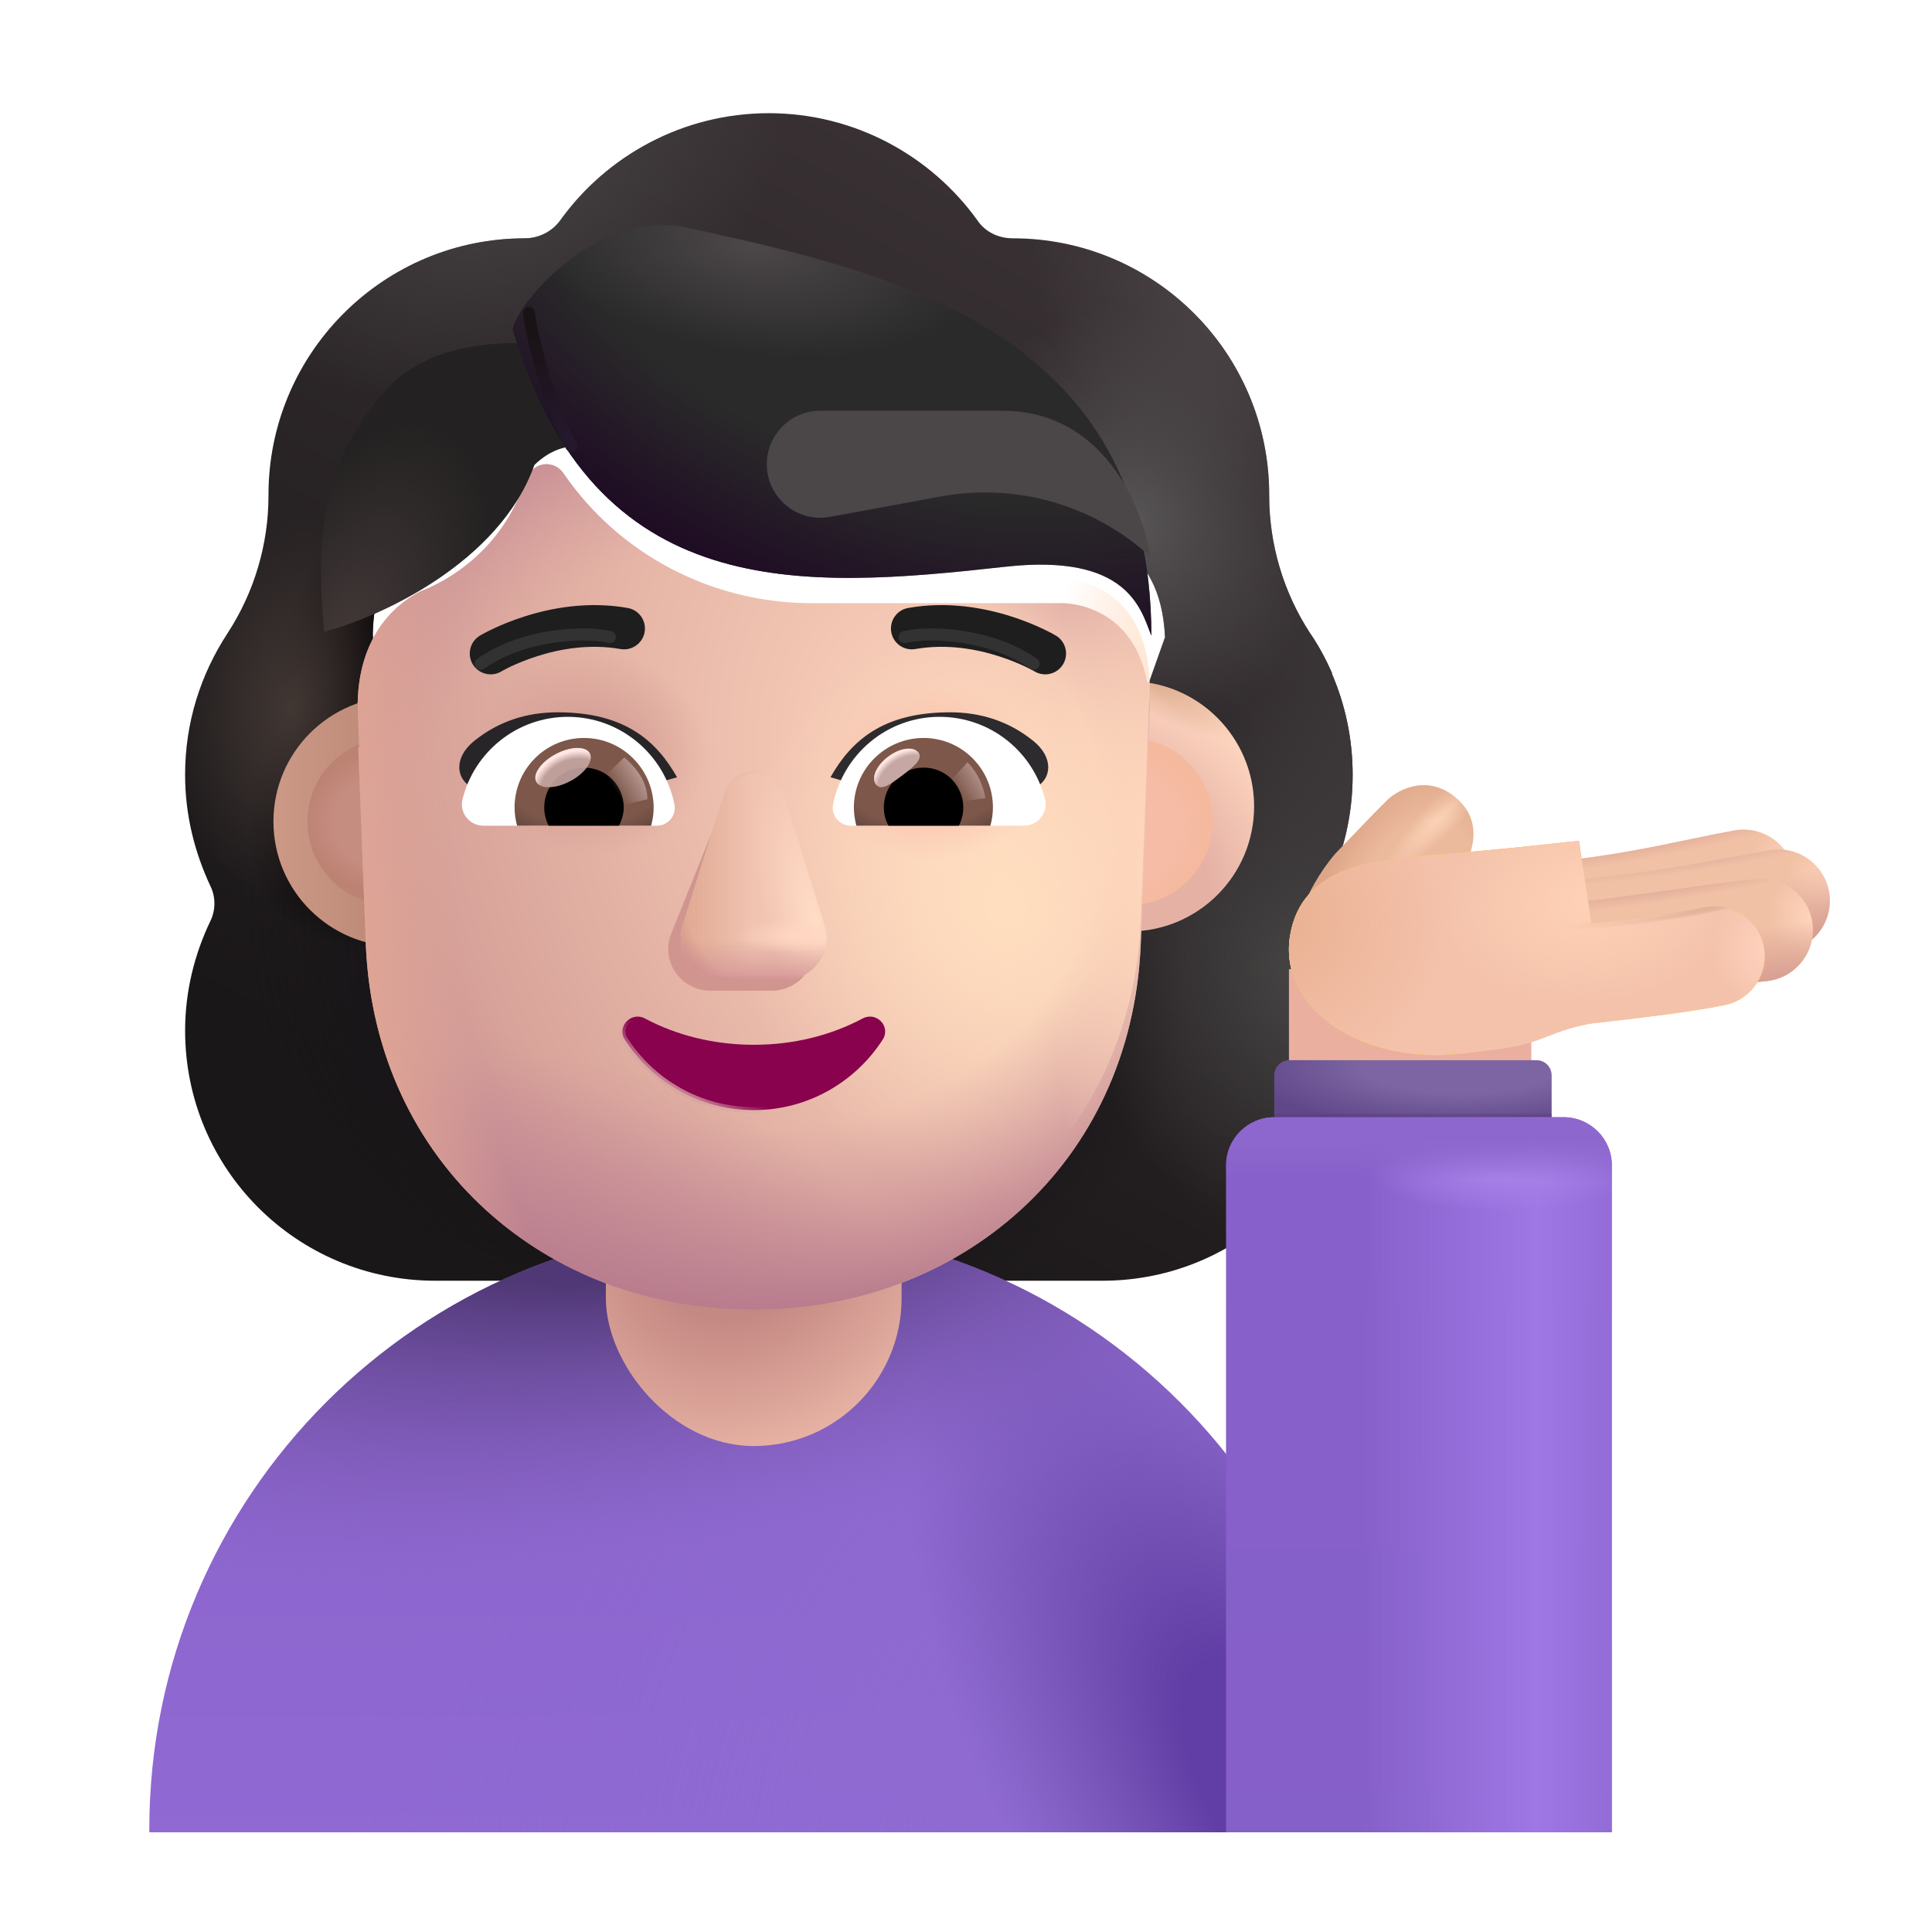 <svg width="32" height="32" viewBox="0 0 32 32" fill="none" xmlns="http://www.w3.org/2000/svg">
<g filter="url(#filter0_i_4002_3802)">
<path fill-rule="evenodd" clip-rule="evenodd" d="M21.737 15.422C22.01 14.861 22.154 14.236 22.154 13.584C22.154 12.983 22.03 12.418 21.808 11.903H21.815C21.711 11.67 21.595 11.45 21.453 11.243L21.45 11.239C21.007 10.561 20.772 9.766 20.772 8.958V8.945C20.772 6.6 18.87 4.697 16.524 4.697C16.29 4.697 16.068 4.593 15.938 4.398C15.169 3.329 13.905 2.625 12.485 2.625C11.064 2.625 9.8 3.329 9.031 4.398C8.901 4.58 8.68 4.697 8.445 4.697C8.408 4.697 8.372 4.698 8.336 4.699C6.041 4.757 4.197 6.636 4.197 8.945V8.958C4.197 9.766 3.962 10.561 3.519 11.239L3.516 11.244C3.075 11.92 2.816 12.713 2.816 13.584C2.816 14.249 2.972 14.861 3.233 15.422C3.324 15.604 3.324 15.826 3.233 16.008C2.972 16.555 2.816 17.168 2.816 17.82C2.816 20.113 4.666 21.963 6.96 21.963H18.01C20.303 21.963 22.154 20.113 22.154 17.82C22.154 17.168 21.997 16.555 21.737 16.008C21.645 15.826 21.645 15.604 21.737 15.422ZM5.95 11.981H5.934L7.478 15.014C7.636 18.622 9.045 15.014 12.485 15.014C15.924 15.014 17.424 19.03 17.583 15.422L19.046 11.305C18.977 9.702 17.815 9.59 17.583 9.59H13.437C11.8 9.59 10.255 8.788 9.33 7.435C9.172 7.212 8.842 7.251 8.736 7.501L8.631 7.75C8.34 8.473 7.785 9.025 7.099 9.34C7.079 9.347 7.056 9.356 7.033 9.366C7.01 9.376 6.987 9.386 6.967 9.393C6.663 9.55 5.95 10.023 5.924 11.245L5.937 11.639L5.95 11.981Z" fill="url(#paint0_linear_4002_3802)"/>
<path fill-rule="evenodd" clip-rule="evenodd" d="M21.737 15.422C22.01 14.861 22.154 14.236 22.154 13.584C22.154 12.983 22.03 12.418 21.808 11.903H21.815C21.711 11.67 21.595 11.45 21.453 11.243L21.45 11.239C21.007 10.561 20.772 9.766 20.772 8.958V8.945C20.772 6.6 18.87 4.697 16.524 4.697C16.29 4.697 16.068 4.593 15.938 4.398C15.169 3.329 13.905 2.625 12.485 2.625C11.064 2.625 9.8 3.329 9.031 4.398C8.901 4.58 8.68 4.697 8.445 4.697C8.408 4.697 8.372 4.698 8.336 4.699C6.041 4.757 4.197 6.636 4.197 8.945V8.958C4.197 9.766 3.962 10.561 3.519 11.239L3.516 11.244C3.075 11.92 2.816 12.713 2.816 13.584C2.816 14.249 2.972 14.861 3.233 15.422C3.324 15.604 3.324 15.826 3.233 16.008C2.972 16.555 2.816 17.168 2.816 17.82C2.816 20.113 4.666 21.963 6.96 21.963H18.01C20.303 21.963 22.154 20.113 22.154 17.82C22.154 17.168 21.997 16.555 21.737 16.008C21.645 15.826 21.645 15.604 21.737 15.422ZM5.95 11.981H5.934L7.478 15.014C7.636 18.622 9.045 15.014 12.485 15.014C15.924 15.014 17.424 19.03 17.583 15.422L19.046 11.305C18.977 9.702 17.815 9.59 17.583 9.59H13.437C11.8 9.59 10.255 8.788 9.33 7.435C9.172 7.212 8.842 7.251 8.736 7.501L8.631 7.75C8.34 8.473 7.785 9.025 7.099 9.34C7.079 9.347 7.056 9.356 7.033 9.366C7.01 9.376 6.987 9.386 6.967 9.393C6.663 9.55 5.95 10.023 5.924 11.245L5.937 11.639L5.95 11.981Z" fill="url(#paint1_radial_4002_3802)"/>
<path fill-rule="evenodd" clip-rule="evenodd" d="M21.737 15.422C22.01 14.861 22.154 14.236 22.154 13.584C22.154 12.983 22.03 12.418 21.808 11.903H21.815C21.711 11.67 21.595 11.45 21.453 11.243L21.45 11.239C21.007 10.561 20.772 9.766 20.772 8.958V8.945C20.772 6.6 18.87 4.697 16.524 4.697C16.29 4.697 16.068 4.593 15.938 4.398C15.169 3.329 13.905 2.625 12.485 2.625C11.064 2.625 9.8 3.329 9.031 4.398C8.901 4.58 8.68 4.697 8.445 4.697C8.408 4.697 8.372 4.698 8.336 4.699C6.041 4.757 4.197 6.636 4.197 8.945V8.958C4.197 9.766 3.962 10.561 3.519 11.239L3.516 11.244C3.075 11.92 2.816 12.713 2.816 13.584C2.816 14.249 2.972 14.861 3.233 15.422C3.324 15.604 3.324 15.826 3.233 16.008C2.972 16.555 2.816 17.168 2.816 17.82C2.816 20.113 4.666 21.963 6.96 21.963H18.01C20.303 21.963 22.154 20.113 22.154 17.82C22.154 17.168 21.997 16.555 21.737 16.008C21.645 15.826 21.645 15.604 21.737 15.422ZM5.95 11.981H5.934L7.478 15.014C7.636 18.622 9.045 15.014 12.485 15.014C15.924 15.014 17.424 19.03 17.583 15.422L19.046 11.305C18.977 9.702 17.815 9.59 17.583 9.59H13.437C11.8 9.59 10.255 8.788 9.33 7.435C9.172 7.212 8.842 7.251 8.736 7.501L8.631 7.75C8.34 8.473 7.785 9.025 7.099 9.34C7.079 9.347 7.056 9.356 7.033 9.366C7.01 9.376 6.987 9.386 6.967 9.393C6.663 9.55 5.95 10.023 5.924 11.245L5.937 11.639L5.95 11.981Z" fill="url(#paint2_radial_4002_3802)"/>
<path fill-rule="evenodd" clip-rule="evenodd" d="M21.737 15.422C22.01 14.861 22.154 14.236 22.154 13.584C22.154 12.983 22.03 12.418 21.808 11.903H21.815C21.711 11.67 21.595 11.45 21.453 11.243L21.45 11.239C21.007 10.561 20.772 9.766 20.772 8.958V8.945C20.772 6.6 18.87 4.697 16.524 4.697C16.29 4.697 16.068 4.593 15.938 4.398C15.169 3.329 13.905 2.625 12.485 2.625C11.064 2.625 9.8 3.329 9.031 4.398C8.901 4.58 8.68 4.697 8.445 4.697C8.408 4.697 8.372 4.698 8.336 4.699C6.041 4.757 4.197 6.636 4.197 8.945V8.958C4.197 9.766 3.962 10.561 3.519 11.239L3.516 11.244C3.075 11.92 2.816 12.713 2.816 13.584C2.816 14.249 2.972 14.861 3.233 15.422C3.324 15.604 3.324 15.826 3.233 16.008C2.972 16.555 2.816 17.168 2.816 17.82C2.816 20.113 4.666 21.963 6.96 21.963H18.01C20.303 21.963 22.154 20.113 22.154 17.82C22.154 17.168 21.997 16.555 21.737 16.008C21.645 15.826 21.645 15.604 21.737 15.422ZM5.95 11.981H5.934L7.478 15.014C7.636 18.622 9.045 15.014 12.485 15.014C15.924 15.014 17.424 19.03 17.583 15.422L19.046 11.305C18.977 9.702 17.815 9.59 17.583 9.59H13.437C11.8 9.59 10.255 8.788 9.33 7.435C9.172 7.212 8.842 7.251 8.736 7.501L8.631 7.75C8.34 8.473 7.785 9.025 7.099 9.34C7.079 9.347 7.056 9.356 7.033 9.366C7.01 9.376 6.987 9.386 6.967 9.393C6.663 9.55 5.95 10.023 5.924 11.245L5.937 11.639L5.95 11.981Z" fill="url(#paint3_radial_4002_3802)"/>
<path fill-rule="evenodd" clip-rule="evenodd" d="M21.737 15.422C22.01 14.861 22.154 14.236 22.154 13.584C22.154 12.983 22.03 12.418 21.808 11.903H21.815C21.711 11.67 21.595 11.45 21.453 11.243L21.45 11.239C21.007 10.561 20.772 9.766 20.772 8.958V8.945C20.772 6.6 18.87 4.697 16.524 4.697C16.29 4.697 16.068 4.593 15.938 4.398C15.169 3.329 13.905 2.625 12.485 2.625C11.064 2.625 9.8 3.329 9.031 4.398C8.901 4.58 8.68 4.697 8.445 4.697C8.408 4.697 8.372 4.698 8.336 4.699C6.041 4.757 4.197 6.636 4.197 8.945V8.958C4.197 9.766 3.962 10.561 3.519 11.239L3.516 11.244C3.075 11.92 2.816 12.713 2.816 13.584C2.816 14.249 2.972 14.861 3.233 15.422C3.324 15.604 3.324 15.826 3.233 16.008C2.972 16.555 2.816 17.168 2.816 17.82C2.816 20.113 4.666 21.963 6.96 21.963H18.01C20.303 21.963 22.154 20.113 22.154 17.82C22.154 17.168 21.997 16.555 21.737 16.008C21.645 15.826 21.645 15.604 21.737 15.422ZM5.95 11.981H5.934L7.478 15.014C7.636 18.622 9.045 15.014 12.485 15.014C15.924 15.014 17.424 19.03 17.583 15.422L19.046 11.305C18.977 9.702 17.815 9.59 17.583 9.59H13.437C11.8 9.59 10.255 8.788 9.33 7.435C9.172 7.212 8.842 7.251 8.736 7.501L8.631 7.75C8.34 8.473 7.785 9.025 7.099 9.34C7.079 9.347 7.056 9.356 7.033 9.366C7.01 9.376 6.987 9.386 6.967 9.393C6.663 9.55 5.95 10.023 5.924 11.245L5.937 11.639L5.95 11.981Z" fill="url(#paint4_radial_4002_3802)"/>
<path fill-rule="evenodd" clip-rule="evenodd" d="M21.737 15.422C22.01 14.861 22.154 14.236 22.154 13.584C22.154 12.983 22.03 12.418 21.808 11.903H21.815C21.711 11.67 21.595 11.45 21.453 11.243L21.45 11.239C21.007 10.561 20.772 9.766 20.772 8.958V8.945C20.772 6.6 18.87 4.697 16.524 4.697C16.29 4.697 16.068 4.593 15.938 4.398C15.169 3.329 13.905 2.625 12.485 2.625C11.064 2.625 9.8 3.329 9.031 4.398C8.901 4.58 8.68 4.697 8.445 4.697C8.408 4.697 8.372 4.698 8.336 4.699C6.041 4.757 4.197 6.636 4.197 8.945V8.958C4.197 9.766 3.962 10.561 3.519 11.239L3.516 11.244C3.075 11.92 2.816 12.713 2.816 13.584C2.816 14.249 2.972 14.861 3.233 15.422C3.324 15.604 3.324 15.826 3.233 16.008C2.972 16.555 2.816 17.168 2.816 17.82C2.816 20.113 4.666 21.963 6.96 21.963H18.01C20.303 21.963 22.154 20.113 22.154 17.82C22.154 17.168 21.997 16.555 21.737 16.008C21.645 15.826 21.645 15.604 21.737 15.422ZM5.95 11.981H5.934L7.478 15.014C7.636 18.622 9.045 15.014 12.485 15.014C15.924 15.014 17.424 19.03 17.583 15.422L19.046 11.305C18.977 9.702 17.815 9.59 17.583 9.59H13.437C11.8 9.59 10.255 8.788 9.33 7.435C9.172 7.212 8.842 7.251 8.736 7.501L8.631 7.75C8.34 8.473 7.785 9.025 7.099 9.34C7.079 9.347 7.056 9.356 7.033 9.366C7.01 9.376 6.987 9.386 6.967 9.393C6.663 9.55 5.95 10.023 5.924 11.245L5.937 11.639L5.95 11.981Z" fill="url(#paint5_radial_4002_3802)"/>
<path fill-rule="evenodd" clip-rule="evenodd" d="M21.737 15.422C22.01 14.861 22.154 14.236 22.154 13.584C22.154 12.983 22.03 12.418 21.808 11.903H21.815C21.711 11.67 21.595 11.45 21.453 11.243L21.45 11.239C21.007 10.561 20.772 9.766 20.772 8.958V8.945C20.772 6.6 18.87 4.697 16.524 4.697C16.29 4.697 16.068 4.593 15.938 4.398C15.169 3.329 13.905 2.625 12.485 2.625C11.064 2.625 9.8 3.329 9.031 4.398C8.901 4.58 8.68 4.697 8.445 4.697C8.408 4.697 8.372 4.698 8.336 4.699C6.041 4.757 4.197 6.636 4.197 8.945V8.958C4.197 9.766 3.962 10.561 3.519 11.239L3.516 11.244C3.075 11.92 2.816 12.713 2.816 13.584C2.816 14.249 2.972 14.861 3.233 15.422C3.324 15.604 3.324 15.826 3.233 16.008C2.972 16.555 2.816 17.168 2.816 17.82C2.816 20.113 4.666 21.963 6.96 21.963H18.01C20.303 21.963 22.154 20.113 22.154 17.82C22.154 17.168 21.997 16.555 21.737 16.008C21.645 15.826 21.645 15.604 21.737 15.422ZM5.95 11.981H5.934L7.478 15.014C7.636 18.622 9.045 15.014 12.485 15.014C15.924 15.014 17.424 19.03 17.583 15.422L19.046 11.305C18.977 9.702 17.815 9.59 17.583 9.59H13.437C11.8 9.59 10.255 8.788 9.33 7.435C9.172 7.212 8.842 7.251 8.736 7.501L8.631 7.75C8.34 8.473 7.785 9.025 7.099 9.34C7.079 9.347 7.056 9.356 7.033 9.366C7.01 9.376 6.987 9.386 6.967 9.393C6.663 9.55 5.95 10.023 5.924 11.245L5.937 11.639L5.95 11.981Z" fill="url(#paint6_radial_4002_3802)"/>
<path fill-rule="evenodd" clip-rule="evenodd" d="M21.737 15.422C22.01 14.861 22.154 14.236 22.154 13.584C22.154 12.983 22.03 12.418 21.808 11.903H21.815C21.711 11.67 21.595 11.45 21.453 11.243L21.45 11.239C21.007 10.561 20.772 9.766 20.772 8.958V8.945C20.772 6.6 18.87 4.697 16.524 4.697C16.29 4.697 16.068 4.593 15.938 4.398C15.169 3.329 13.905 2.625 12.485 2.625C11.064 2.625 9.8 3.329 9.031 4.398C8.901 4.58 8.68 4.697 8.445 4.697C8.408 4.697 8.372 4.698 8.336 4.699C6.041 4.757 4.197 6.636 4.197 8.945V8.958C4.197 9.766 3.962 10.561 3.519 11.239L3.516 11.244C3.075 11.92 2.816 12.713 2.816 13.584C2.816 14.249 2.972 14.861 3.233 15.422C3.324 15.604 3.324 15.826 3.233 16.008C2.972 16.555 2.816 17.168 2.816 17.82C2.816 20.113 4.666 21.963 6.96 21.963H18.01C20.303 21.963 22.154 20.113 22.154 17.82C22.154 17.168 21.997 16.555 21.737 16.008C21.645 15.826 21.645 15.604 21.737 15.422ZM5.95 11.981H5.934L7.478 15.014C7.636 18.622 9.045 15.014 12.485 15.014C15.924 15.014 17.424 19.03 17.583 15.422L19.046 11.305C18.977 9.702 17.815 9.59 17.583 9.59H13.437C11.8 9.59 10.255 8.788 9.33 7.435C9.172 7.212 8.842 7.251 8.736 7.501L8.631 7.75C8.34 8.473 7.785 9.025 7.099 9.34C7.079 9.347 7.056 9.356 7.033 9.366C7.01 9.376 6.987 9.386 6.967 9.393C6.663 9.55 5.95 10.023 5.924 11.245L5.937 11.639L5.95 11.981Z" fill="url(#paint7_radial_4002_3802)"/>
<path fill-rule="evenodd" clip-rule="evenodd" d="M21.737 15.422C22.01 14.861 22.154 14.236 22.154 13.584C22.154 12.983 22.03 12.418 21.808 11.903H21.815C21.711 11.67 21.595 11.45 21.453 11.243L21.45 11.239C21.007 10.561 20.772 9.766 20.772 8.958V8.945C20.772 6.6 18.87 4.697 16.524 4.697C16.29 4.697 16.068 4.593 15.938 4.398C15.169 3.329 13.905 2.625 12.485 2.625C11.064 2.625 9.8 3.329 9.031 4.398C8.901 4.58 8.68 4.697 8.445 4.697C8.408 4.697 8.372 4.698 8.336 4.699C6.041 4.757 4.197 6.636 4.197 8.945V8.958C4.197 9.766 3.962 10.561 3.519 11.239L3.516 11.244C3.075 11.92 2.816 12.713 2.816 13.584C2.816 14.249 2.972 14.861 3.233 15.422C3.324 15.604 3.324 15.826 3.233 16.008C2.972 16.555 2.816 17.168 2.816 17.82C2.816 20.113 4.666 21.963 6.96 21.963H18.01C20.303 21.963 22.154 20.113 22.154 17.82C22.154 17.168 21.997 16.555 21.737 16.008C21.645 15.826 21.645 15.604 21.737 15.422ZM5.95 11.981H5.934L7.478 15.014C7.636 18.622 9.045 15.014 12.485 15.014C15.924 15.014 17.424 19.03 17.583 15.422L19.046 11.305C18.977 9.702 17.815 9.59 17.583 9.59H13.437C11.8 9.59 10.255 8.788 9.33 7.435C9.172 7.212 8.842 7.251 8.736 7.501L8.631 7.75C8.34 8.473 7.785 9.025 7.099 9.34C7.079 9.347 7.056 9.356 7.033 9.366C7.01 9.376 6.987 9.386 6.967 9.393C6.663 9.55 5.95 10.023 5.924 11.245L5.937 11.639L5.95 11.981Z" fill="url(#paint8_radial_4002_3802)"/>
<path fill-rule="evenodd" clip-rule="evenodd" d="M21.737 15.422C22.01 14.861 22.154 14.236 22.154 13.584C22.154 12.983 22.03 12.418 21.808 11.903H21.815C21.711 11.67 21.595 11.45 21.453 11.243L21.45 11.239C21.007 10.561 20.772 9.766 20.772 8.958V8.945C20.772 6.6 18.87 4.697 16.524 4.697C16.29 4.697 16.068 4.593 15.938 4.398C15.169 3.329 13.905 2.625 12.485 2.625C11.064 2.625 9.8 3.329 9.031 4.398C8.901 4.58 8.68 4.697 8.445 4.697C8.408 4.697 8.372 4.698 8.336 4.699C6.041 4.757 4.197 6.636 4.197 8.945V8.958C4.197 9.766 3.962 10.561 3.519 11.239L3.516 11.244C3.075 11.92 2.816 12.713 2.816 13.584C2.816 14.249 2.972 14.861 3.233 15.422C3.324 15.604 3.324 15.826 3.233 16.008C2.972 16.555 2.816 17.168 2.816 17.82C2.816 20.113 4.666 21.963 6.96 21.963H18.01C20.303 21.963 22.154 20.113 22.154 17.82C22.154 17.168 21.997 16.555 21.737 16.008C21.645 15.826 21.645 15.604 21.737 15.422ZM5.95 11.981H5.934L7.478 15.014C7.636 18.622 9.045 15.014 12.485 15.014C15.924 15.014 17.424 19.03 17.583 15.422L19.046 11.305C18.977 9.702 17.815 9.59 17.583 9.59H13.437C11.8 9.59 10.255 8.788 9.33 7.435C9.172 7.212 8.842 7.251 8.736 7.501L8.631 7.75C8.34 8.473 7.785 9.025 7.099 9.34C7.079 9.347 7.056 9.356 7.033 9.366C7.01 9.376 6.987 9.386 6.967 9.393C6.663 9.55 5.95 10.023 5.924 11.245L5.937 11.639L5.95 11.981Z" fill="url(#paint9_radial_4002_3802)"/>
<path fill-rule="evenodd" clip-rule="evenodd" d="M21.737 15.422C22.01 14.861 22.154 14.236 22.154 13.584C22.154 12.983 22.03 12.418 21.808 11.903H21.815C21.711 11.67 21.595 11.45 21.453 11.243L21.45 11.239C21.007 10.561 20.772 9.766 20.772 8.958V8.945C20.772 6.6 18.87 4.697 16.524 4.697C16.29 4.697 16.068 4.593 15.938 4.398C15.169 3.329 13.905 2.625 12.485 2.625C11.064 2.625 9.8 3.329 9.031 4.398C8.901 4.58 8.68 4.697 8.445 4.697C8.408 4.697 8.372 4.698 8.336 4.699C6.041 4.757 4.197 6.636 4.197 8.945V8.958C4.197 9.766 3.962 10.561 3.519 11.239L3.516 11.244C3.075 11.92 2.816 12.713 2.816 13.584C2.816 14.249 2.972 14.861 3.233 15.422C3.324 15.604 3.324 15.826 3.233 16.008C2.972 16.555 2.816 17.168 2.816 17.82C2.816 20.113 4.666 21.963 6.96 21.963H18.01C20.303 21.963 22.154 20.113 22.154 17.82C22.154 17.168 21.997 16.555 21.737 16.008C21.645 15.826 21.645 15.604 21.737 15.422ZM5.95 11.981H5.934L7.478 15.014C7.636 18.622 9.045 15.014 12.485 15.014C15.924 15.014 17.424 19.03 17.583 15.422L19.046 11.305C18.977 9.702 17.815 9.59 17.583 9.59H13.437C11.8 9.59 10.255 8.788 9.33 7.435C9.172 7.212 8.842 7.251 8.736 7.501L8.631 7.75C8.34 8.473 7.785 9.025 7.099 9.34C7.079 9.347 7.056 9.356 7.033 9.366C7.01 9.376 6.987 9.386 6.967 9.393C6.663 9.55 5.95 10.023 5.924 11.245L5.937 11.639L5.95 11.981Z" fill="url(#paint10_radial_4002_3802)"/>
</g>
<path d="M12.473 20.298C6.95 20.298 2.473 24.776 2.473 30.298V30.349H22.473V30.298C22.473 24.776 17.996 20.298 12.473 20.298Z" fill="url(#paint11_linear_4002_3802)"/>
<path d="M12.473 20.298C6.95 20.298 2.473 24.776 2.473 30.298V30.349H22.473V30.298C22.473 24.776 17.996 20.298 12.473 20.298Z" fill="url(#paint12_radial_4002_3802)"/>
<path d="M12.473 20.298C6.95 20.298 2.473 24.776 2.473 30.298V30.349H22.473V30.298C22.473 24.776 17.996 20.298 12.473 20.298Z" fill="url(#paint13_radial_4002_3802)"/>
<path d="M12.473 20.298C6.95 20.298 2.473 24.776 2.473 30.298V30.349H22.473V30.298C22.473 24.776 17.996 20.298 12.473 20.298Z" fill="url(#paint14_radial_4002_3802)"/>
<rect x="10.035" y="17.271" width="4.898" height="6.68" rx="2.449" fill="url(#paint15_radial_4002_3802)"/>
<rect x="21.349" y="16.052" width="4.015" height="2.016" fill="#EAAF9F"/>
<path d="M22.121 14.138C21.567 14.787 21.381 15.555 21.36 15.896L23.207 15.794L24.094 14.611C24.383 14.228 24.633 13.591 24.059 13.169C23.593 12.827 23.113 13.103 22.957 13.275C22.895 13.332 22.709 13.52 22.121 14.138Z" fill="url(#paint16_radial_4002_3802)"/>
<path d="M22.121 14.138C21.567 14.787 21.381 15.555 21.36 15.896L23.207 15.794L24.094 14.611C24.383 14.228 24.633 13.591 24.059 13.169C23.593 12.827 23.113 13.103 22.957 13.275C22.895 13.332 22.709 13.52 22.121 14.138Z" fill="url(#paint17_radial_4002_3802)"/>
<path d="M22.121 14.138C21.567 14.787 21.381 15.555 21.36 15.896L23.207 15.794L24.094 14.611C24.383 14.228 24.633 13.591 24.059 13.169C23.593 12.827 23.113 13.103 22.957 13.275C22.895 13.332 22.709 13.52 22.121 14.138Z" fill="url(#paint18_radial_4002_3802)"/>
<path fill-rule="evenodd" clip-rule="evenodd" d="M29.716 14.444C29.798 14.906 29.489 15.347 29.027 15.428C28.879 15.454 28.689 15.494 28.464 15.541C27.811 15.677 26.87 15.873 25.858 15.969C25.39 16.013 24.976 15.67 24.931 15.203C24.887 14.735 25.23 14.321 25.697 14.276C26.607 14.19 27.376 14.03 28.015 13.896C28.276 13.842 28.514 13.793 28.731 13.754C29.194 13.673 29.635 13.981 29.716 14.444Z" fill="#F1C1A6"/>
<path fill-rule="evenodd" clip-rule="evenodd" d="M29.716 14.444C29.798 14.906 29.489 15.347 29.027 15.428C28.879 15.454 28.689 15.494 28.464 15.541C27.811 15.677 26.87 15.873 25.858 15.969C25.39 16.013 24.976 15.67 24.931 15.203C24.887 14.735 25.23 14.321 25.697 14.276C26.607 14.19 27.376 14.03 28.015 13.896C28.276 13.842 28.514 13.793 28.731 13.754C29.194 13.673 29.635 13.981 29.716 14.444Z" fill="url(#paint19_radial_4002_3802)"/>
<path fill-rule="evenodd" clip-rule="evenodd" d="M29.716 14.444C29.798 14.906 29.489 15.347 29.027 15.428C28.879 15.454 28.689 15.494 28.464 15.541C27.811 15.677 26.87 15.873 25.858 15.969C25.39 16.013 24.976 15.67 24.931 15.203C24.887 14.735 25.23 14.321 25.697 14.276C26.607 14.19 27.376 14.03 28.015 13.896C28.276 13.842 28.514 13.793 28.731 13.754C29.194 13.673 29.635 13.981 29.716 14.444Z" fill="url(#paint20_linear_4002_3802)"/>
<path fill-rule="evenodd" clip-rule="evenodd" d="M29.716 14.444C29.798 14.906 29.489 15.347 29.027 15.428C28.879 15.454 28.689 15.494 28.464 15.541C27.811 15.677 26.87 15.873 25.858 15.969C25.39 16.013 24.976 15.67 24.931 15.203C24.887 14.735 25.23 14.321 25.697 14.276C26.607 14.19 27.376 14.03 28.015 13.896C28.276 13.842 28.514 13.793 28.731 13.754C29.194 13.673 29.635 13.981 29.716 14.444Z" fill="url(#paint21_radial_4002_3802)"/>
<path fill-rule="evenodd" clip-rule="evenodd" d="M30.294 14.772C30.376 15.234 30.067 15.675 29.605 15.757C29.485 15.778 29.347 15.804 29.192 15.833C28.53 15.957 27.566 16.137 26.459 16.242C25.992 16.287 25.577 15.944 25.533 15.476C25.489 15.009 25.832 14.594 26.299 14.55C27.319 14.453 28.188 14.291 28.851 14.167C29.017 14.136 29.17 14.107 29.309 14.082C29.772 14.001 30.213 14.309 30.294 14.772Z" fill="#F1C1A6"/>
<path fill-rule="evenodd" clip-rule="evenodd" d="M30.294 14.772C30.376 15.234 30.067 15.675 29.605 15.757C29.485 15.778 29.347 15.804 29.192 15.833C28.53 15.957 27.566 16.137 26.459 16.242C25.992 16.287 25.577 15.944 25.533 15.476C25.489 15.009 25.832 14.594 26.299 14.55C27.319 14.453 28.188 14.291 28.851 14.167C29.017 14.136 29.17 14.107 29.309 14.082C29.772 14.001 30.213 14.309 30.294 14.772Z" fill="url(#paint22_radial_4002_3802)"/>
<path fill-rule="evenodd" clip-rule="evenodd" d="M30.294 14.772C30.376 15.234 30.067 15.675 29.605 15.757C29.485 15.778 29.347 15.804 29.192 15.833C28.53 15.957 27.566 16.137 26.459 16.242C25.992 16.287 25.577 15.944 25.533 15.476C25.489 15.009 25.832 14.594 26.299 14.55C27.319 14.453 28.188 14.291 28.851 14.167C29.017 14.136 29.17 14.107 29.309 14.082C29.772 14.001 30.213 14.309 30.294 14.772Z" fill="url(#paint23_linear_4002_3802)"/>
<path fill-rule="evenodd" clip-rule="evenodd" d="M30.294 14.772C30.376 15.234 30.067 15.675 29.605 15.757C29.485 15.778 29.347 15.804 29.192 15.833C28.53 15.957 27.566 16.137 26.459 16.242C25.992 16.287 25.577 15.944 25.533 15.476C25.489 15.009 25.832 14.594 26.299 14.55C27.319 14.453 28.188 14.291 28.851 14.167C29.017 14.136 29.17 14.107 29.309 14.082C29.772 14.001 30.213 14.309 30.294 14.772Z" fill="url(#paint24_radial_4002_3802)"/>
<path fill-rule="evenodd" clip-rule="evenodd" d="M30.023 15.329C30.064 15.797 29.718 16.209 29.25 16.251C28.929 16.279 28.511 16.338 27.99 16.412L27.96 16.416C27.435 16.491 26.827 16.577 26.173 16.647C25.707 16.698 25.288 16.36 25.237 15.893C25.187 15.427 25.524 15.008 25.991 14.957C26.613 14.89 27.195 14.808 27.721 14.733C27.742 14.73 27.764 14.727 27.785 14.724C28.276 14.655 28.734 14.589 29.102 14.557C29.569 14.516 29.982 14.862 30.023 15.329Z" fill="#F1C1A6"/>
<path fill-rule="evenodd" clip-rule="evenodd" d="M30.023 15.329C30.064 15.797 29.718 16.209 29.25 16.251C28.929 16.279 28.511 16.338 27.99 16.412L27.96 16.416C27.435 16.491 26.827 16.577 26.173 16.647C25.707 16.698 25.288 16.36 25.237 15.893C25.187 15.427 25.524 15.008 25.991 14.957C26.613 14.89 27.195 14.808 27.721 14.733C27.742 14.73 27.764 14.727 27.785 14.724C28.276 14.655 28.734 14.589 29.102 14.557C29.569 14.516 29.982 14.862 30.023 15.329Z" fill="url(#paint25_radial_4002_3802)"/>
<path fill-rule="evenodd" clip-rule="evenodd" d="M30.023 15.329C30.064 15.797 29.718 16.209 29.25 16.251C28.929 16.279 28.511 16.338 27.99 16.412L27.96 16.416C27.435 16.491 26.827 16.577 26.173 16.647C25.707 16.698 25.288 16.36 25.237 15.893C25.187 15.427 25.524 15.008 25.991 14.957C26.613 14.89 27.195 14.808 27.721 14.733C27.742 14.73 27.764 14.727 27.785 14.724C28.276 14.655 28.734 14.589 29.102 14.557C29.569 14.516 29.982 14.862 30.023 15.329Z" fill="url(#paint26_linear_4002_3802)"/>
<path fill-rule="evenodd" clip-rule="evenodd" d="M30.023 15.329C30.064 15.797 29.718 16.209 29.25 16.251C28.929 16.279 28.511 16.338 27.99 16.412L27.96 16.416C27.435 16.491 26.827 16.577 26.173 16.647C25.707 16.698 25.288 16.36 25.237 15.893C25.187 15.427 25.524 15.008 25.991 14.957C26.613 14.89 27.195 14.808 27.721 14.733C27.742 14.73 27.764 14.727 27.785 14.724C28.276 14.655 28.734 14.589 29.102 14.557C29.569 14.516 29.982 14.862 30.023 15.329Z" fill="url(#paint27_radial_4002_3802)"/>
<g filter="url(#filter1_i_4002_3802)">
<path fill-rule="evenodd" clip-rule="evenodd" d="M25.66 14.279C25.332 14.315 24.89 14.364 24.063 14.434C23.988 14.44 23.911 14.446 23.834 14.452C22.775 14.535 21.561 14.63 21.368 15.797C21.169 17 22.551 17.939 24.199 17.752C24.793 17.684 25.066 17.598 25.374 17.501C25.617 17.424 25.882 17.341 26.341 17.254C27.258 17.151 28.1 17.047 28.575 16.945C29.021 16.849 29.305 16.411 29.209 15.965C29.114 15.52 28.675 15.236 28.23 15.332C27.861 15.411 27.177 15.498 26.356 15.591L26.153 14.228C25.992 14.242 25.844 14.258 25.66 14.279Z" fill="#FFCA37"/>
<path fill-rule="evenodd" clip-rule="evenodd" d="M25.66 14.279C25.332 14.315 24.89 14.364 24.063 14.434C23.988 14.44 23.911 14.446 23.834 14.452C22.775 14.535 21.561 14.63 21.368 15.797C21.169 17 22.551 17.939 24.199 17.752C24.793 17.684 25.066 17.598 25.374 17.501C25.617 17.424 25.882 17.341 26.341 17.254C27.258 17.151 28.1 17.047 28.575 16.945C29.021 16.849 29.305 16.411 29.209 15.965C29.114 15.52 28.675 15.236 28.23 15.332C27.861 15.411 27.177 15.498 26.356 15.591L26.153 14.228C25.992 14.242 25.844 14.258 25.66 14.279Z" fill="url(#paint28_radial_4002_3802)"/>
<path fill-rule="evenodd" clip-rule="evenodd" d="M25.66 14.279C25.332 14.315 24.89 14.364 24.063 14.434C23.988 14.44 23.911 14.446 23.834 14.452C22.775 14.535 21.561 14.63 21.368 15.797C21.169 17 22.551 17.939 24.199 17.752C24.793 17.684 25.066 17.598 25.374 17.501C25.617 17.424 25.882 17.341 26.341 17.254C27.258 17.151 28.1 17.047 28.575 16.945C29.021 16.849 29.305 16.411 29.209 15.965C29.114 15.52 28.675 15.236 28.23 15.332C27.861 15.411 27.177 15.498 26.356 15.591L26.153 14.228C25.992 14.242 25.844 14.258 25.66 14.279Z" fill="url(#paint29_radial_4002_3802)"/>
<path fill-rule="evenodd" clip-rule="evenodd" d="M25.66 14.279C25.332 14.315 24.89 14.364 24.063 14.434C23.988 14.44 23.911 14.446 23.834 14.452C22.775 14.535 21.561 14.63 21.368 15.797C21.169 17 22.551 17.939 24.199 17.752C24.793 17.684 25.066 17.598 25.374 17.501C25.617 17.424 25.882 17.341 26.341 17.254C27.258 17.151 28.1 17.047 28.575 16.945C29.021 16.849 29.305 16.411 29.209 15.965C29.114 15.52 28.675 15.236 28.23 15.332C27.861 15.411 27.177 15.498 26.356 15.591L26.153 14.228C25.992 14.242 25.844 14.258 25.66 14.279Z" fill="url(#paint30_linear_4002_3802)"/>
</g>
<g filter="url(#filter2_i_4002_3802)">
<path d="M25.66 14.279C25.332 14.315 24.891 14.364 24.063 14.434C23.988 14.44 23.911 14.446 23.834 14.452C22.775 14.535 21.561 14.63 21.368 15.797C21.169 17 22.551 17.939 24.2 17.752C24.793 17.684 25.073 17.657 25.381 17.559C25.624 17.483 25.882 17.341 26.341 17.254C27.258 17.151 28.1 17.047 28.575 16.945C29.021 16.849 29.305 16.411 29.209 15.965C29.114 15.52 28.675 15.236 28.23 15.332C27.861 15.411 27.177 15.498 26.356 15.591L26.153 14.228C25.992 14.242 25.844 14.258 25.66 14.279Z" fill="#F4C2AB"/>
<path d="M25.66 14.279C25.332 14.315 24.891 14.364 24.063 14.434C23.988 14.44 23.911 14.446 23.834 14.452C22.775 14.535 21.561 14.63 21.368 15.797C21.169 17 22.551 17.939 24.2 17.752C24.793 17.684 25.073 17.657 25.381 17.559C25.624 17.483 25.882 17.341 26.341 17.254C27.258 17.151 28.1 17.047 28.575 16.945C29.021 16.849 29.305 16.411 29.209 15.965C29.114 15.52 28.675 15.236 28.23 15.332C27.861 15.411 27.177 15.498 26.356 15.591L26.153 14.228C25.992 14.242 25.844 14.258 25.66 14.279Z" fill="url(#paint31_radial_4002_3802)"/>
<path d="M25.66 14.279C25.332 14.315 24.891 14.364 24.063 14.434C23.988 14.44 23.911 14.446 23.834 14.452C22.775 14.535 21.561 14.63 21.368 15.797C21.169 17 22.551 17.939 24.2 17.752C24.793 17.684 25.073 17.657 25.381 17.559C25.624 17.483 25.882 17.341 26.341 17.254C27.258 17.151 28.1 17.047 28.575 16.945C29.021 16.849 29.305 16.411 29.209 15.965C29.114 15.52 28.675 15.236 28.23 15.332C27.861 15.411 27.177 15.498 26.356 15.591L26.153 14.228C25.992 14.242 25.844 14.258 25.66 14.279Z" fill="url(#paint32_radial_4002_3802)"/>
<path d="M25.66 14.279C25.332 14.315 24.891 14.364 24.063 14.434C23.988 14.44 23.911 14.446 23.834 14.452C22.775 14.535 21.561 14.63 21.368 15.797C21.169 17 22.551 17.939 24.2 17.752C24.793 17.684 25.073 17.657 25.381 17.559C25.624 17.483 25.882 17.341 26.341 17.254C27.258 17.151 28.1 17.047 28.575 16.945C29.021 16.849 29.305 16.411 29.209 15.965C29.114 15.52 28.675 15.236 28.23 15.332C27.861 15.411 27.177 15.498 26.356 15.591L26.153 14.228C25.992 14.242 25.844 14.258 25.66 14.279Z" fill="url(#paint33_radial_4002_3802)"/>
<path d="M25.66 14.279C25.332 14.315 24.891 14.364 24.063 14.434C23.988 14.44 23.911 14.446 23.834 14.452C22.775 14.535 21.561 14.63 21.368 15.797C21.169 17 22.551 17.939 24.2 17.752C24.793 17.684 25.073 17.657 25.381 17.559C25.624 17.483 25.882 17.341 26.341 17.254C27.258 17.151 28.1 17.047 28.575 16.945C29.021 16.849 29.305 16.411 29.209 15.965C29.114 15.52 28.675 15.236 28.23 15.332C27.861 15.411 27.177 15.498 26.356 15.591L26.153 14.228C25.992 14.242 25.844 14.258 25.66 14.279Z" fill="url(#paint34_radial_4002_3802)"/>
</g>
<path d="M21.106 17.81C21.106 17.672 21.218 17.56 21.356 17.56H25.45C25.587 17.56 25.7 17.672 25.7 17.81V19.451H21.106V17.81Z" fill="url(#paint35_radial_4002_3802)"/>
<path d="M21.106 17.81C21.106 17.672 21.218 17.56 21.356 17.56H25.45C25.587 17.56 25.7 17.672 25.7 17.81V19.451H21.106V17.81Z" fill="url(#paint36_linear_4002_3802)"/>
<g filter="url(#filter3_i_4002_3802)">
<path d="M20.207 19.305C20.207 18.863 20.565 18.505 21.007 18.505H25.798C26.24 18.505 26.598 18.863 26.598 19.305V30.349H20.207V19.305Z" fill="url(#paint37_linear_4002_3802)"/>
<path d="M20.207 19.305C20.207 18.863 20.565 18.505 21.007 18.505H25.798C26.24 18.505 26.598 18.863 26.598 19.305V30.349H20.207V19.305Z" fill="url(#paint38_linear_4002_3802)"/>
<path d="M20.207 19.305C20.207 18.863 20.565 18.505 21.007 18.505H25.798C26.24 18.505 26.598 18.863 26.598 19.305V30.349H20.207V19.305Z" fill="url(#paint39_radial_4002_3802)"/>
<path d="M20.207 19.305C20.207 18.863 20.565 18.505 21.007 18.505H25.798C26.24 18.505 26.598 18.863 26.598 19.305V30.349H20.207V19.305Z" fill="url(#paint40_linear_4002_3802)"/>
</g>
<g filter="url(#filter4_i_4002_3802)">
<path d="M6.451 15.678C7.596 15.678 8.523 14.751 8.523 13.607C8.523 12.462 7.596 11.535 6.451 11.535C5.307 11.535 4.379 12.462 4.379 13.607C4.379 14.751 5.307 15.678 6.451 15.678Z" fill="url(#paint41_linear_4002_3802)"/>
</g>
<g filter="url(#filter5_i_4002_3802)">
<path d="M18.7 15.678C19.845 15.678 20.772 14.751 20.772 13.607C20.772 12.462 19.845 11.535 18.7 11.535C17.556 11.535 16.628 12.462 16.628 13.607C16.628 14.751 17.556 15.678 18.7 15.678Z" fill="url(#paint42_radial_4002_3802)"/>
<path d="M18.7 15.678C19.845 15.678 20.772 14.751 20.772 13.607C20.772 12.462 19.845 11.535 18.7 11.535C17.556 11.535 16.628 12.462 16.628 13.607C16.628 14.751 17.556 15.678 18.7 15.678Z" fill="url(#paint43_radial_4002_3802)"/>
</g>
<g filter="url(#filter6_f_4002_3802)">
<path d="M18.7 14.99C19.464 14.99 20.084 14.37 20.084 13.607C20.084 12.843 19.464 12.223 18.7 12.223C17.937 12.223 17.317 12.843 17.317 13.607C17.317 14.37 17.937 14.99 18.7 14.99Z" fill="#F6BCA5"/>
<path d="M18.7 14.99C19.464 14.99 20.084 14.37 20.084 13.607C20.084 12.843 19.464 12.223 18.7 12.223C17.937 12.223 17.317 12.843 17.317 13.607C17.317 14.37 17.937 14.99 18.7 14.99Z" fill="url(#paint44_radial_4002_3802)"/>
</g>
<g filter="url(#filter7_f_4002_3802)">
<path d="M6.476 14.99C7.24 14.99 7.859 14.37 7.859 13.607C7.859 12.843 7.24 12.223 6.476 12.223C5.712 12.223 5.093 12.843 5.093 13.607C5.093 14.37 5.712 14.99 6.476 14.99Z" fill="#C58C80"/>
<path d="M6.476 14.99C7.24 14.99 7.859 14.37 7.859 13.607C7.859 12.843 7.24 12.223 6.476 12.223C5.712 12.223 5.093 12.843 5.093 13.607C5.093 14.37 5.712 14.99 6.476 14.99Z" fill="url(#paint45_radial_4002_3802)"/>
</g>
<g filter="url(#filter8_i_4002_3802)">
<path d="M5.934 11.981H5.95L5.937 11.639L5.924 11.245C5.95 10.023 6.663 9.55 6.967 9.393C6.987 9.386 7.01 9.376 7.033 9.366C7.056 9.356 7.079 9.347 7.099 9.34C7.785 9.025 8.34 8.473 8.63 7.75L8.736 7.501C8.842 7.251 9.172 7.212 9.33 7.435C10.255 8.788 11.8 9.59 13.437 9.59H17.583C17.815 9.59 18.977 9.702 19.046 11.305L18.893 15.262C18.734 18.87 15.916 21.294 12.476 21.294C9.036 21.294 6.218 18.87 6.06 15.262L5.934 11.981Z" fill="url(#paint46_radial_4002_3802)"/>
<path d="M5.934 11.981H5.95L5.937 11.639L5.924 11.245C5.95 10.023 6.663 9.55 6.967 9.393C6.987 9.386 7.01 9.376 7.033 9.366C7.056 9.356 7.079 9.347 7.099 9.34C7.785 9.025 8.34 8.473 8.63 7.75L8.736 7.501C8.842 7.251 9.172 7.212 9.33 7.435C10.255 8.788 11.8 9.59 13.437 9.59H17.583C17.815 9.59 18.977 9.702 19.046 11.305L18.893 15.262C18.734 18.87 15.916 21.294 12.476 21.294C9.036 21.294 6.218 18.87 6.06 15.262L5.934 11.981Z" fill="url(#paint47_radial_4002_3802)"/>
<path d="M5.934 11.981H5.95L5.937 11.639L5.924 11.245C5.95 10.023 6.663 9.55 6.967 9.393C6.987 9.386 7.01 9.376 7.033 9.366C7.056 9.356 7.079 9.347 7.099 9.34C7.785 9.025 8.34 8.473 8.63 7.75L8.736 7.501C8.842 7.251 9.172 7.212 9.33 7.435C10.255 8.788 11.8 9.59 13.437 9.59H17.583C17.815 9.59 18.977 9.702 19.046 11.305L18.893 15.262C18.734 18.87 15.916 21.294 12.476 21.294C9.036 21.294 6.218 18.87 6.06 15.262L5.934 11.981Z" fill="url(#paint48_radial_4002_3802)"/>
<path d="M5.934 11.981H5.95L5.937 11.639L5.924 11.245C5.95 10.023 6.663 9.55 6.967 9.393C6.987 9.386 7.01 9.376 7.033 9.366C7.056 9.356 7.079 9.347 7.099 9.34C7.785 9.025 8.34 8.473 8.63 7.75L8.736 7.501C8.842 7.251 9.172 7.212 9.33 7.435C10.255 8.788 11.8 9.59 13.437 9.59H17.583C17.815 9.59 18.977 9.702 19.046 11.305L18.893 15.262C18.734 18.87 15.916 21.294 12.476 21.294C9.036 21.294 6.218 18.87 6.06 15.262L5.934 11.981Z" fill="url(#paint49_radial_4002_3802)"/>
<path d="M5.934 11.981H5.95L5.937 11.639L5.924 11.245C5.95 10.023 6.663 9.55 6.967 9.393C6.987 9.386 7.01 9.376 7.033 9.366C7.056 9.356 7.079 9.347 7.099 9.34C7.785 9.025 8.34 8.473 8.63 7.75L8.736 7.501C8.842 7.251 9.172 7.212 9.33 7.435C10.255 8.788 11.8 9.59 13.437 9.59H17.583C17.815 9.59 18.977 9.702 19.046 11.305L18.893 15.262C18.734 18.87 15.916 21.294 12.476 21.294C9.036 21.294 6.218 18.87 6.06 15.262L5.934 11.981Z" fill="url(#paint50_radial_4002_3802)"/>
<path d="M5.934 11.981H5.95L5.937 11.639L5.924 11.245C5.95 10.023 6.663 9.55 6.967 9.393C6.987 9.386 7.01 9.376 7.033 9.366C7.056 9.356 7.079 9.347 7.099 9.34C7.785 9.025 8.34 8.473 8.63 7.75L8.736 7.501C8.842 7.251 9.172 7.212 9.33 7.435C10.255 8.788 11.8 9.59 13.437 9.59H17.583C17.815 9.59 18.977 9.702 19.046 11.305L18.893 15.262C18.734 18.87 15.916 21.294 12.476 21.294C9.036 21.294 6.218 18.87 6.06 15.262L5.934 11.981Z" fill="url(#paint51_radial_4002_3802)"/>
<path d="M5.934 11.981H5.95L5.937 11.639L5.924 11.245C5.95 10.023 6.663 9.55 6.967 9.393C6.987 9.386 7.01 9.376 7.033 9.366C7.056 9.356 7.079 9.347 7.099 9.34C7.785 9.025 8.34 8.473 8.63 7.75L8.736 7.501C8.842 7.251 9.172 7.212 9.33 7.435C10.255 8.788 11.8 9.59 13.437 9.59H17.583C17.815 9.59 18.977 9.702 19.046 11.305L18.893 15.262C18.734 18.87 15.916 21.294 12.476 21.294C9.036 21.294 6.218 18.87 6.06 15.262L5.934 11.981Z" fill="url(#paint52_radial_4002_3802)"/>
</g>
<path d="M5.934 11.981H5.95L5.937 11.639L5.924 11.245C5.95 10.023 6.663 9.55 6.967 9.393C6.987 9.386 7.01 9.376 7.033 9.366C7.056 9.356 7.079 9.347 7.099 9.34C7.785 9.025 8.34 8.473 8.63 7.75L8.736 7.501C8.842 7.251 9.172 7.212 9.33 7.435C10.255 8.788 11.8 9.59 13.437 9.59H17.583C17.815 9.59 18.977 9.702 19.046 11.305L18.893 15.262C18.734 18.87 15.916 21.294 12.476 21.294C9.036 21.294 6.218 18.87 6.06 15.262L5.934 11.981Z" fill="url(#paint53_radial_4002_3802)"/>
<g filter="url(#filter9_f_4002_3802)">
<path d="M11.979 13.32L11.099 15.509C10.959 15.959 11.295 16.409 11.77 16.409H12.782C13.257 16.409 13.592 15.952 13.452 15.509L12.768 13.32C12.621 12.835 12.133 12.835 11.979 13.32Z" fill="#D19590"/>
</g>
<g filter="url(#filter10_f_4002_3802)">
<path d="M11.992 13.141L11.308 15.33C11.168 15.781 11.504 16.231 11.979 16.231H12.991C13.466 16.231 13.801 15.774 13.661 15.33L12.977 13.141C12.83 12.656 12.146 12.656 11.992 13.141Z" fill="#F1C4B2"/>
<path d="M11.992 13.141L11.308 15.33C11.168 15.781 11.504 16.231 11.979 16.231H12.991C13.466 16.231 13.801 15.774 13.661 15.33L12.977 13.141C12.83 12.656 12.146 12.656 11.992 13.141Z" fill="url(#paint54_radial_4002_3802)"/>
<path d="M11.992 13.141L11.308 15.33C11.168 15.781 11.504 16.231 11.979 16.231H12.991C13.466 16.231 13.801 15.774 13.661 15.33L12.977 13.141C12.83 12.656 12.146 12.656 11.992 13.141Z" fill="url(#paint55_linear_4002_3802)"/>
<path d="M11.992 13.141L11.308 15.33C11.168 15.781 11.504 16.231 11.979 16.231H12.991C13.466 16.231 13.801 15.774 13.661 15.33L12.977 13.141C12.83 12.656 12.146 12.656 11.992 13.141Z" fill="url(#paint56_linear_4002_3802)"/>
<path d="M11.992 13.141L11.308 15.33C11.168 15.781 11.504 16.231 11.979 16.231H12.991C13.466 16.231 13.801 15.774 13.661 15.33L12.977 13.141C12.83 12.656 12.146 12.656 11.992 13.141Z" fill="url(#paint57_radial_4002_3802)"/>
</g>
<path d="M11.992 13.141L11.308 15.33C11.168 15.781 11.504 16.231 11.979 16.231H12.991C13.466 16.231 13.801 15.774 13.661 15.33L12.977 13.141C12.83 12.656 12.146 12.656 11.992 13.141Z" fill="url(#paint58_linear_4002_3802)"/>
<path d="M11.992 13.141L11.308 15.33C11.168 15.781 11.504 16.231 11.979 16.231H12.991C13.466 16.231 13.801 15.774 13.661 15.33L12.977 13.141C12.83 12.656 12.146 12.656 11.992 13.141Z" fill="url(#paint59_radial_4002_3802)"/>
<path d="M10.678 16.867L10.678 16.867L10.677 16.867C10.564 16.808 10.446 16.845 10.376 16.921C10.306 16.996 10.279 17.116 10.351 17.222C10.802 17.921 11.589 18.387 12.485 18.387C13.381 18.387 14.167 17.921 14.619 17.221C14.69 17.113 14.664 16.993 14.593 16.918C14.522 16.843 14.405 16.809 14.292 16.867L14.292 16.867L14.292 16.867C13.769 17.146 13.154 17.305 12.485 17.305C11.822 17.305 11.2 17.146 10.678 16.867Z" fill="#88024E" stroke="url(#paint60_linear_4002_3802)" stroke-width="0.1"/>
<g filter="url(#filter11_i_4002_3802)">
<path d="M13.955 12.874C14.297 12.273 14.817 11.798 15.935 11.798C16.424 11.798 16.897 11.934 17.316 12.273C17.662 12.553 17.616 12.91 17.348 13.044L16.632 13.453C15.793 13.182 14.865 13.145 13.955 12.874Z" fill="#2D2B2E"/>
</g>
<g filter="url(#filter12_i_4002_3802)">
<path d="M11.014 12.874C10.673 12.273 10.153 11.798 9.035 11.798C8.545 11.798 8.073 11.934 7.653 12.273C7.307 12.553 7.354 12.91 7.622 13.044L8.338 13.453C9.177 13.182 10.105 13.145 11.014 12.874Z" fill="#272528"/>
</g>
<g filter="url(#filter13_i_4002_3802)">
<path d="M8.11 11.317L8.104 11.32C8.104 11.321 8.104 11.321 8.104 11.321C7.94 11.418 7.728 11.365 7.63 11.202C7.532 11.039 7.585 10.826 7.749 10.728L7.75 10.728L7.751 10.727L7.755 10.725L7.767 10.718C7.777 10.712 7.791 10.704 7.809 10.694C7.844 10.675 7.895 10.649 7.958 10.619C8.085 10.558 8.266 10.481 8.486 10.411C8.924 10.271 9.536 10.153 10.197 10.27C10.384 10.303 10.51 10.482 10.477 10.67C10.443 10.858 10.264 10.983 10.076 10.95C9.563 10.86 9.07 10.949 8.696 11.069C8.511 11.128 8.359 11.193 8.255 11.242C8.203 11.267 8.164 11.288 8.138 11.302C8.125 11.309 8.116 11.314 8.11 11.317Z" fill="#1E1E1E"/>
</g>
<g filter="url(#filter14_i_4002_3802)">
<path fill-rule="evenodd" clip-rule="evenodd" d="M17.29 10.728C17.29 10.728 17.29 10.728 17.112 11.024L17.29 10.728C17.453 10.826 17.506 11.039 17.408 11.202C17.31 11.365 17.099 11.418 16.935 11.321C16.935 11.321 16.935 11.321 16.934 11.321L16.929 11.317C16.923 11.314 16.914 11.309 16.901 11.302C16.875 11.288 16.835 11.267 16.783 11.242C16.679 11.193 16.528 11.128 16.342 11.069C15.969 10.949 15.476 10.86 14.962 10.95C14.774 10.983 14.595 10.858 14.562 10.67C14.529 10.482 14.654 10.303 14.842 10.27C15.503 10.153 16.115 10.271 16.552 10.411C16.773 10.481 16.953 10.558 17.08 10.619C17.144 10.649 17.194 10.675 17.23 10.694C17.247 10.704 17.262 10.712 17.271 10.718L17.284 10.725L17.287 10.727L17.289 10.728L17.29 10.728Z" fill="#1E1E1E"/>
</g>
<path d="M15.563 11.873C16.404 11.873 17.115 12.453 17.308 13.237C17.365 13.461 17.193 13.676 16.963 13.676H14.09C13.908 13.676 13.761 13.508 13.798 13.326C13.96 12.5 14.686 11.873 15.563 11.873Z" fill="white"/>
<path d="M15.297 12.223C15.934 12.223 16.446 12.741 16.446 13.373C16.446 13.477 16.43 13.582 16.404 13.676H14.184C14.158 13.576 14.143 13.477 14.143 13.373C14.143 12.741 14.66 12.223 15.297 12.223Z" fill="url(#paint61_radial_4002_3802)"/>
<path d="M14.639 13.373C14.639 13.007 14.931 12.714 15.297 12.714C15.663 12.714 15.955 13.007 15.955 13.373C15.955 13.482 15.929 13.587 15.882 13.676H14.717C14.665 13.587 14.639 13.482 14.639 13.373Z" fill="black"/>
<g filter="url(#filter15_f_4002_3802)">
<path d="M15.213 12.466C15.294 12.576 15.123 12.709 14.929 12.855C14.734 13 14.59 13.103 14.508 12.993C14.426 12.884 14.517 12.677 14.712 12.532C14.906 12.386 15.131 12.357 15.213 12.466Z" fill="#C7A7A3"/>
<path d="M15.213 12.466C15.294 12.576 15.123 12.709 14.929 12.855C14.734 13 14.59 13.103 14.508 12.993C14.426 12.884 14.517 12.677 14.712 12.532C14.906 12.386 15.131 12.357 15.213 12.466Z" fill="url(#paint62_radial_4002_3802)"/>
</g>
<g filter="url(#filter16_f_4002_3802)">
<path d="M16.32 13.221C16.278 12.924 16.104 12.7 16.023 12.626L15.688 12.993L15.839 13.287L16.32 13.221Z" fill="url(#paint63_linear_4002_3802)"/>
</g>
<path d="M9.406 11.873C8.565 11.873 7.855 12.453 7.661 13.237C7.604 13.461 7.776 13.676 8.006 13.676H10.879C11.062 13.676 11.208 13.508 11.171 13.326C11.009 12.5 10.278 11.873 9.406 11.873Z" fill="white"/>
<path d="M9.672 12.223C9.035 12.223 8.523 12.741 8.523 13.373C8.523 13.477 8.539 13.582 8.565 13.676H10.785C10.811 13.576 10.827 13.477 10.827 13.373C10.822 12.741 10.31 12.223 9.672 12.223Z" fill="url(#paint64_radial_4002_3802)"/>
<path d="M10.331 13.373C10.331 13.007 10.038 12.714 9.672 12.714C9.307 12.714 9.014 13.007 9.014 13.373C9.014 13.482 9.04 13.587 9.087 13.676H10.252C10.299 13.587 10.331 13.482 10.331 13.373Z" fill="black"/>
<g filter="url(#filter17_f_4002_3802)">
<path d="M10.722 13.238C10.722 12.866 10.42 12.619 10.339 12.544L9.967 12.903L10.196 13.368L10.722 13.238Z" fill="url(#paint65_linear_4002_3802)"/>
</g>
<g filter="url(#filter18_f_4002_3802)">
<ellipse cx="9.326" cy="12.714" rx="0.502" ry="0.254" transform="rotate(-27.914 9.326 12.714)" fill="#C7A7A3" fill-opacity="0.9"/>
<ellipse cx="9.326" cy="12.714" rx="0.502" ry="0.254" transform="rotate(-27.914 9.326 12.714)" fill="url(#paint66_radial_4002_3802)"/>
</g>
<g filter="url(#filter19_f_4002_3802)">
<path d="M14.982 10.552C15.397 10.45 16.43 10.501 17.12 10.995" stroke="#323233" stroke-width="0.2" stroke-linecap="round"/>
</g>
<g filter="url(#filter20_f_4002_3802)">
<path d="M10.101 10.552C9.685 10.45 8.653 10.501 7.962 10.995" stroke="#323233" stroke-width="0.2" stroke-linecap="round"/>
</g>
<g filter="url(#filter21_if_4002_3802)">
<path d="M5.957 5.896C6.686 5.124 8.064 5.123 8.701 5.238L9.211 6.9C8.885 6.85 8.595 6.965 8.351 7.202C7.774 8.825 5.789 9.72 4.869 9.965C4.678 8.044 5.01 6.9 5.957 5.896Z" fill="#232121"/>
<path d="M5.957 5.896C6.686 5.124 8.064 5.123 8.701 5.238L9.211 6.9C8.885 6.85 8.595 6.965 8.351 7.202C7.774 8.825 5.789 9.72 4.869 9.965C4.678 8.044 5.01 6.9 5.957 5.896Z" fill="url(#paint67_radial_4002_3802)"/>
</g>
<g filter="url(#filter22_if_4002_3802)">
<path d="M11.708 3.575C10.249 3.253 8.94 4.708 8.789 5.248C10.143 9.812 13.57 9.562 16.952 9.187C18.977 8.962 19.197 9.884 19.37 10.33C19.37 5.267 15.063 4.316 11.745 3.583L11.708 3.575Z" fill="#2A2A2A"/>
<path d="M11.708 3.575C10.249 3.253 8.94 4.708 8.789 5.248C10.143 9.812 13.57 9.562 16.952 9.187C18.977 8.962 19.197 9.884 19.37 10.33C19.37 5.267 15.063 4.316 11.745 3.583L11.708 3.575Z" fill="url(#paint68_radial_4002_3802)"/>
<path d="M11.708 3.575C10.249 3.253 8.94 4.708 8.789 5.248C10.143 9.812 13.57 9.562 16.952 9.187C18.977 8.962 19.197 9.884 19.37 10.33C19.37 5.267 15.063 4.316 11.745 3.583L11.708 3.575Z" fill="url(#paint69_radial_4002_3802)"/>
</g>
<g filter="url(#filter23_f_4002_3802)">
<path d="M8.762 5.183C8.792 5.496 9.064 6.672 9.463 7.384" stroke="url(#paint70_linear_4002_3802)" stroke-width="0.2" stroke-linecap="round"/>
</g>
<g filter="url(#filter24_f_4002_3802)">
<path d="M15.583 8.223L13.748 8.561C13.203 8.661 12.701 8.243 12.701 7.689C12.701 7.2 13.098 6.803 13.587 6.803H16.601C18.384 6.803 18.974 8.6 19.046 9.214C18.11 8.36 16.829 7.994 15.583 8.223Z" fill="#4B4648"/>
</g>
<defs>
<filter id="filter0_i_4002_3802" x="2.816" y="1.875" width="19.588" height="20.088" filterUnits="userSpaceOnUse" color-interpolation-filters="sRGB">
<feFlood flood-opacity="0" result="BackgroundImageFix"/>
<feBlend mode="normal" in="SourceGraphic" in2="BackgroundImageFix" result="shape"/>
<feColorMatrix in="SourceAlpha" type="matrix" values="0 0 0 0 0 0 0 0 0 0 0 0 0 0 0 0 0 0 127 0" result="hardAlpha"/>
<feOffset dx="0.25" dy="-0.75"/>
<feGaussianBlur stdDeviation="0.75"/>
<feComposite in2="hardAlpha" operator="arithmetic" k2="-1" k3="1"/>
<feColorMatrix type="matrix" values="0 0 0 0 0.122 0 0 0 0 0.071 0 0 0 0 0.165 0 0 0 1 0"/>
<feBlend mode="normal" in2="shape" result="effect1_innerShadow_4002_3802"/>
</filter>
<filter id="filter1_i_4002_3802" x="21.349" y="13.928" width="7.879" height="3.847" filterUnits="userSpaceOnUse" color-interpolation-filters="sRGB">
<feFlood flood-opacity="0" result="BackgroundImageFix"/>
<feBlend mode="normal" in="SourceGraphic" in2="BackgroundImageFix" result="shape"/>
<feColorMatrix in="SourceAlpha" type="matrix" values="0 0 0 0 0 0 0 0 0 0 0 0 0 0 0 0 0 0 127 0" result="hardAlpha"/>
<feOffset dy="-0.3"/>
<feGaussianBlur stdDeviation="0.3"/>
<feComposite in2="hardAlpha" operator="arithmetic" k2="-1" k3="1"/>
<feColorMatrix type="matrix" values="0 0 0 0 0.933 0 0 0 0 0.604 0 0 0 0 0.094 0 0 0 1 0"/>
<feBlend mode="normal" in2="shape" result="effect1_innerShadow_4002_3802"/>
</filter>
<filter id="filter2_i_4002_3802" x="21.349" y="13.928" width="7.879" height="3.847" filterUnits="userSpaceOnUse" color-interpolation-filters="sRGB">
<feFlood flood-opacity="0" result="BackgroundImageFix"/>
<feBlend mode="normal" in="SourceGraphic" in2="BackgroundImageFix" result="shape"/>
<feColorMatrix in="SourceAlpha" type="matrix" values="0 0 0 0 0 0 0 0 0 0 0 0 0 0 0 0 0 0 127 0" result="hardAlpha"/>
<feOffset dy="-0.3"/>
<feGaussianBlur stdDeviation="0.3"/>
<feComposite in2="hardAlpha" operator="arithmetic" k2="-1" k3="1"/>
<feColorMatrix type="matrix" values="0 0 0 0 0.914 0 0 0 0 0.675 0 0 0 0 0.62 0 0 0 1 0"/>
<feBlend mode="normal" in2="shape" result="effect1_innerShadow_4002_3802"/>
</filter>
<filter id="filter3_i_4002_3802" x="20.207" y="18.505" width="6.491" height="11.844" filterUnits="userSpaceOnUse" color-interpolation-filters="sRGB">
<feFlood flood-opacity="0" result="BackgroundImageFix"/>
<feBlend mode="normal" in="SourceGraphic" in2="BackgroundImageFix" result="shape"/>
<feColorMatrix in="SourceAlpha" type="matrix" values="0 0 0 0 0 0 0 0 0 0 0 0 0 0 0 0 0 0 127 0" result="hardAlpha"/>
<feOffset dx="0.1"/>
<feGaussianBlur stdDeviation="0.25"/>
<feComposite in2="hardAlpha" operator="arithmetic" k2="-1" k3="1"/>
<feColorMatrix type="matrix" values="0 0 0 0 0.42 0 0 0 0 0.29 0 0 0 0 0.62 0 0 0 1 0"/>
<feBlend mode="normal" in2="shape" result="effect1_innerShadow_4002_3802"/>
</filter>
<filter id="filter4_i_4002_3802" x="4.379" y="11.535" width="4.294" height="4.144" filterUnits="userSpaceOnUse" color-interpolation-filters="sRGB">
<feFlood flood-opacity="0" result="BackgroundImageFix"/>
<feBlend mode="normal" in="SourceGraphic" in2="BackgroundImageFix" result="shape"/>
<feColorMatrix in="SourceAlpha" type="matrix" values="0 0 0 0 0 0 0 0 0 0 0 0 0 0 0 0 0 0 127 0" result="hardAlpha"/>
<feOffset dx="0.15"/>
<feGaussianBlur stdDeviation="0.25"/>
<feComposite in2="hardAlpha" operator="arithmetic" k2="-1" k3="1"/>
<feColorMatrix type="matrix" values="0 0 0 0 0.894 0 0 0 0 0.682 0 0 0 0 0.6 0 0 0 1 0"/>
<feBlend mode="normal" in2="shape" result="effect1_innerShadow_4002_3802"/>
</filter>
<filter id="filter5_i_4002_3802" x="16.628" y="11.285" width="4.144" height="4.394" filterUnits="userSpaceOnUse" color-interpolation-filters="sRGB">
<feFlood flood-opacity="0" result="BackgroundImageFix"/>
<feBlend mode="normal" in="SourceGraphic" in2="BackgroundImageFix" result="shape"/>
<feColorMatrix in="SourceAlpha" type="matrix" values="0 0 0 0 0 0 0 0 0 0 0 0 0 0 0 0 0 0 127 0" result="hardAlpha"/>
<feOffset dy="-0.25"/>
<feGaussianBlur stdDeviation="0.25"/>
<feComposite in2="hardAlpha" operator="arithmetic" k2="-1" k3="1"/>
<feColorMatrix type="matrix" values="0 0 0 0 0.784 0 0 0 0 0.573 0 0 0 0 0.514 0 0 0 1 0"/>
<feBlend mode="normal" in2="shape" result="effect1_innerShadow_4002_3802"/>
</filter>
<filter id="filter6_f_4002_3802" x="16.817" y="11.723" width="3.766" height="3.766" filterUnits="userSpaceOnUse" color-interpolation-filters="sRGB">
<feFlood flood-opacity="0" result="BackgroundImageFix"/>
<feBlend mode="normal" in="SourceGraphic" in2="BackgroundImageFix" result="shape"/>
<feGaussianBlur stdDeviation="0.25" result="effect1_foregroundBlur_4002_3802"/>
</filter>
<filter id="filter7_f_4002_3802" x="4.693" y="11.823" width="3.566" height="3.566" filterUnits="userSpaceOnUse" color-interpolation-filters="sRGB">
<feFlood flood-opacity="0" result="BackgroundImageFix"/>
<feBlend mode="normal" in="SourceGraphic" in2="BackgroundImageFix" result="shape"/>
<feGaussianBlur stdDeviation="0.2" result="effect1_foregroundBlur_4002_3802"/>
</filter>
<filter id="filter8_i_4002_3802" x="5.924" y="7.288" width="13.122" height="14.405" filterUnits="userSpaceOnUse" color-interpolation-filters="sRGB">
<feFlood flood-opacity="0" result="BackgroundImageFix"/>
<feBlend mode="normal" in="SourceGraphic" in2="BackgroundImageFix" result="shape"/>
<feColorMatrix in="SourceAlpha" type="matrix" values="0 0 0 0 0 0 0 0 0 0 0 0 0 0 0 0 0 0 127 0" result="hardAlpha"/>
<feOffset dy="0.4"/>
<feGaussianBlur stdDeviation="0.3"/>
<feComposite in2="hardAlpha" operator="arithmetic" k2="-1" k3="1"/>
<feColorMatrix type="matrix" values="0 0 0 0 0.808 0 0 0 0 0.592 0 0 0 0 0.525 0 0 0 1 0"/>
<feBlend mode="normal" in2="shape" result="effect1_innerShadow_4002_3802"/>
</filter>
<filter id="filter9_f_4002_3802" x="10.567" y="12.456" width="3.417" height="4.453" filterUnits="userSpaceOnUse" color-interpolation-filters="sRGB">
<feFlood flood-opacity="0" result="BackgroundImageFix"/>
<feBlend mode="normal" in="SourceGraphic" in2="BackgroundImageFix" result="shape"/>
<feGaussianBlur stdDeviation="0.25" result="effect1_foregroundBlur_4002_3802"/>
</filter>
<filter id="filter10_f_4002_3802" x="11.026" y="12.528" width="2.917" height="3.953" filterUnits="userSpaceOnUse" color-interpolation-filters="sRGB">
<feFlood flood-opacity="0" result="BackgroundImageFix"/>
<feBlend mode="normal" in="SourceGraphic" in2="BackgroundImageFix" result="shape"/>
<feGaussianBlur stdDeviation="0.125" result="effect1_foregroundBlur_4002_3802"/>
</filter>
<filter id="filter11_i_4002_3802" x="13.755" y="11.798" width="3.807" height="1.655" filterUnits="userSpaceOnUse" color-interpolation-filters="sRGB">
<feFlood flood-opacity="0" result="BackgroundImageFix"/>
<feBlend mode="normal" in="SourceGraphic" in2="BackgroundImageFix" result="shape"/>
<feColorMatrix in="SourceAlpha" type="matrix" values="0 0 0 0 0 0 0 0 0 0 0 0 0 0 0 0 0 0 127 0" result="hardAlpha"/>
<feOffset dx="-0.2"/>
<feGaussianBlur stdDeviation="0.2"/>
<feComposite in2="hardAlpha" operator="arithmetic" k2="-1" k3="1"/>
<feColorMatrix type="matrix" values="0 0 0 0 0.094 0 0 0 0 0.067 0 0 0 0 0.118 0 0 0 1 0"/>
<feBlend mode="normal" in2="shape" result="effect1_innerShadow_4002_3802"/>
</filter>
<filter id="filter12_i_4002_3802" x="7.407" y="11.798" width="3.807" height="1.655" filterUnits="userSpaceOnUse" color-interpolation-filters="sRGB">
<feFlood flood-opacity="0" result="BackgroundImageFix"/>
<feBlend mode="normal" in="SourceGraphic" in2="BackgroundImageFix" result="shape"/>
<feColorMatrix in="SourceAlpha" type="matrix" values="0 0 0 0 0 0 0 0 0 0 0 0 0 0 0 0 0 0 127 0" result="hardAlpha"/>
<feOffset dx="0.2"/>
<feGaussianBlur stdDeviation="0.125"/>
<feComposite in2="hardAlpha" operator="arithmetic" k2="-1" k3="1"/>
<feColorMatrix type="matrix" values="0 0 0 0 0.086 0 0 0 0 0.055 0 0 0 0 0.114 0 0 0 1 0"/>
<feBlend mode="normal" in2="shape" result="effect1_innerShadow_4002_3802"/>
</filter>
<filter id="filter13_i_4002_3802" x="7.581" y="10.022" width="3.101" height="1.347" filterUnits="userSpaceOnUse" color-interpolation-filters="sRGB">
<feFlood flood-opacity="0" result="BackgroundImageFix"/>
<feBlend mode="normal" in="SourceGraphic" in2="BackgroundImageFix" result="shape"/>
<feColorMatrix in="SourceAlpha" type="matrix" values="0 0 0 0 0 0 0 0 0 0 0 0 0 0 0 0 0 0 127 0" result="hardAlpha"/>
<feOffset dx="0.2" dy="-0.2"/>
<feGaussianBlur stdDeviation="0.15"/>
<feComposite in2="hardAlpha" operator="arithmetic" k2="-1" k3="1"/>
<feColorMatrix type="matrix" values="0 0 0 0 0.043 0 0 0 0 0.024 0 0 0 0 0.031 0 0 0 1 0"/>
<feBlend mode="normal" in2="shape" result="effect1_innerShadow_4002_3802"/>
</filter>
<filter id="filter14_i_4002_3802" x="14.557" y="10.022" width="3.101" height="1.347" filterUnits="userSpaceOnUse" color-interpolation-filters="sRGB">
<feFlood flood-opacity="0" result="BackgroundImageFix"/>
<feBlend mode="normal" in="SourceGraphic" in2="BackgroundImageFix" result="shape"/>
<feColorMatrix in="SourceAlpha" type="matrix" values="0 0 0 0 0 0 0 0 0 0 0 0 0 0 0 0 0 0 127 0" result="hardAlpha"/>
<feOffset dx="0.2" dy="-0.2"/>
<feGaussianBlur stdDeviation="0.15"/>
<feComposite in2="hardAlpha" operator="arithmetic" k2="-1" k3="1"/>
<feColorMatrix type="matrix" values="0 0 0 0 0.043 0 0 0 0 0.024 0 0 0 0 0.031 0 0 0 1 0"/>
<feBlend mode="normal" in2="shape" result="effect1_innerShadow_4002_3802"/>
</filter>
<filter id="filter15_f_4002_3802" x="14.378" y="12.3" width="0.956" height="0.839" filterUnits="userSpaceOnUse" color-interpolation-filters="sRGB">
<feFlood flood-opacity="0" result="BackgroundImageFix"/>
<feBlend mode="normal" in="SourceGraphic" in2="BackgroundImageFix" result="shape"/>
<feGaussianBlur stdDeviation="0.05" result="effect1_foregroundBlur_4002_3802"/>
</filter>
<filter id="filter16_f_4002_3802" x="15.488" y="12.425" width="1.033" height="1.061" filterUnits="userSpaceOnUse" color-interpolation-filters="sRGB">
<feFlood flood-opacity="0" result="BackgroundImageFix"/>
<feBlend mode="normal" in="SourceGraphic" in2="BackgroundImageFix" result="shape"/>
<feGaussianBlur stdDeviation="0.1" result="effect1_foregroundBlur_4002_3802"/>
</filter>
<filter id="filter17_f_4002_3802" x="9.767" y="12.344" width="1.155" height="1.224" filterUnits="userSpaceOnUse" color-interpolation-filters="sRGB">
<feFlood flood-opacity="0" result="BackgroundImageFix"/>
<feBlend mode="normal" in="SourceGraphic" in2="BackgroundImageFix" result="shape"/>
<feGaussianBlur stdDeviation="0.1" result="effect1_foregroundBlur_4002_3802"/>
</filter>
<filter id="filter18_f_4002_3802" x="8.766" y="12.29" width="1.118" height="0.85" filterUnits="userSpaceOnUse" color-interpolation-filters="sRGB">
<feFlood flood-opacity="0" result="BackgroundImageFix"/>
<feBlend mode="normal" in="SourceGraphic" in2="BackgroundImageFix" result="shape"/>
<feGaussianBlur stdDeviation="0.05" result="effect1_foregroundBlur_4002_3802"/>
</filter>
<filter id="filter19_f_4002_3802" x="14.682" y="10.209" width="2.738" height="1.086" filterUnits="userSpaceOnUse" color-interpolation-filters="sRGB">
<feFlood flood-opacity="0" result="BackgroundImageFix"/>
<feBlend mode="normal" in="SourceGraphic" in2="BackgroundImageFix" result="shape"/>
<feGaussianBlur stdDeviation="0.1" result="effect1_foregroundBlur_4002_3802"/>
</filter>
<filter id="filter20_f_4002_3802" x="7.662" y="10.209" width="2.738" height="1.086" filterUnits="userSpaceOnUse" color-interpolation-filters="sRGB">
<feFlood flood-opacity="0" result="BackgroundImageFix"/>
<feBlend mode="normal" in="SourceGraphic" in2="BackgroundImageFix" result="shape"/>
<feGaussianBlur stdDeviation="0.1" result="effect1_foregroundBlur_4002_3802"/>
</filter>
<filter id="filter21_if_4002_3802" x="4.518" y="4.883" width="5.193" height="5.581" filterUnits="userSpaceOnUse" color-interpolation-filters="sRGB">
<feFlood flood-opacity="0" result="BackgroundImageFix"/>
<feBlend mode="normal" in="SourceGraphic" in2="BackgroundImageFix" result="shape"/>
<feColorMatrix in="SourceAlpha" type="matrix" values="0 0 0 0 0 0 0 0 0 0 0 0 0 0 0 0 0 0 127 0" result="hardAlpha"/>
<feOffset dx="0.5" dy="0.5"/>
<feGaussianBlur stdDeviation="0.5"/>
<feComposite in2="hardAlpha" operator="arithmetic" k2="-1" k3="1"/>
<feColorMatrix type="matrix" values="0 0 0 0 0.353 0 0 0 0 0.341 0 0 0 0 0.341 0 0 0 1 0"/>
<feBlend mode="normal" in2="shape" result="effect1_innerShadow_4002_3802"/>
<feGaussianBlur stdDeviation="0.15" result="effect2_foregroundBlur_4002_3802"/>
</filter>
<filter id="filter22_if_4002_3802" x="8.489" y="3.279" width="11.131" height="7.301" filterUnits="userSpaceOnUse" color-interpolation-filters="sRGB">
<feFlood flood-opacity="0" result="BackgroundImageFix"/>
<feBlend mode="normal" in="SourceGraphic" in2="BackgroundImageFix" result="shape"/>
<feColorMatrix in="SourceAlpha" type="matrix" values="0 0 0 0 0 0 0 0 0 0 0 0 0 0 0 0 0 0 127 0" result="hardAlpha"/>
<feOffset dx="-0.3" dy="0.2"/>
<feGaussianBlur stdDeviation="0.4"/>
<feComposite in2="hardAlpha" operator="arithmetic" k2="-1" k3="1"/>
<feColorMatrix type="matrix" values="0 0 0 0 0.345 0 0 0 0 0.329 0 0 0 0 0.333 0 0 0 1 0"/>
<feBlend mode="normal" in2="shape" result="effect1_innerShadow_4002_3802"/>
<feGaussianBlur stdDeviation="0.125" result="effect2_foregroundBlur_4002_3802"/>
</filter>
<filter id="filter23_f_4002_3802" x="8.462" y="4.883" width="1.301" height="2.801" filterUnits="userSpaceOnUse" color-interpolation-filters="sRGB">
<feFlood flood-opacity="0" result="BackgroundImageFix"/>
<feBlend mode="normal" in="SourceGraphic" in2="BackgroundImageFix" result="shape"/>
<feGaussianBlur stdDeviation="0.1" result="effect1_foregroundBlur_4002_3802"/>
</filter>
<filter id="filter24_f_4002_3802" x="11.701" y="5.803" width="8.344" height="4.41" filterUnits="userSpaceOnUse" color-interpolation-filters="sRGB">
<feFlood flood-opacity="0" result="BackgroundImageFix"/>
<feBlend mode="normal" in="SourceGraphic" in2="BackgroundImageFix" result="shape"/>
<feGaussianBlur stdDeviation="0.5" result="effect1_foregroundBlur_4002_3802"/>
</filter>
<linearGradient id="paint0_linear_4002_3802" x1="18.528" y1="4.654" x2="9.765" y2="20.884" gradientUnits="userSpaceOnUse">
<stop stop-color="#393134"/>
<stop offset="1" stop-color="#1A1718"/>
</linearGradient>
<radialGradient id="paint1_radial_4002_3802" cx="0" cy="0" r="1" gradientUnits="userSpaceOnUse" gradientTransform="translate(12.096 16.827) rotate(97.539) scale(5.922 7.397)">
<stop offset="0.591" stop-color="#171418"/>
<stop offset="1" stop-color="#171418" stop-opacity="0"/>
</radialGradient>
<radialGradient id="paint2_radial_4002_3802" cx="0" cy="0" r="1" gradientUnits="userSpaceOnUse" gradientTransform="translate(8.47 17.172) rotate(146.004) scale(4.478 5.883)">
<stop offset="0.258" stop-color="#181518"/>
<stop offset="1" stop-color="#181518" stop-opacity="0"/>
</radialGradient>
<radialGradient id="paint3_radial_4002_3802" cx="0" cy="0" r="1" gradientUnits="userSpaceOnUse" gradientTransform="translate(6.247 13.892) rotate(127.405) scale(2.771 2.128)">
<stop offset="0.334" stop-color="#040101"/>
<stop offset="1" stop-color="#040101" stop-opacity="0"/>
</radialGradient>
<radialGradient id="paint4_radial_4002_3802" cx="0" cy="0" r="1" gradientUnits="userSpaceOnUse" gradientTransform="translate(6.83 11.28) rotate(121.43) scale(3.187 2.245)">
<stop offset="0.321" stop-color="#040002"/>
<stop offset="1" stop-color="#040002" stop-opacity="0"/>
</radialGradient>
<radialGradient id="paint5_radial_4002_3802" cx="0" cy="0" r="1" gradientUnits="userSpaceOnUse" gradientTransform="translate(7.952 3.23) rotate(62.272) scale(3.804 5.28)">
<stop stop-color="#474445"/>
<stop offset="1" stop-color="#474445" stop-opacity="0"/>
</radialGradient>
<radialGradient id="paint6_radial_4002_3802" cx="0" cy="0" r="1" gradientUnits="userSpaceOnUse" gradientTransform="translate(19.995 5.906) rotate(134.998) scale(2.625 3.668)">
<stop stop-color="#4A4446"/>
<stop offset="1" stop-color="#4A4446" stop-opacity="0"/>
</radialGradient>
<radialGradient id="paint7_radial_4002_3802" cx="0" cy="0" r="1" gradientUnits="userSpaceOnUse" gradientTransform="translate(22.154 12.51) rotate(163.779) scale(2.472 5.156)">
<stop stop-color="#3B3638"/>
<stop offset="1" stop-color="#3B3638" stop-opacity="0"/>
</radialGradient>
<radialGradient id="paint8_radial_4002_3802" cx="0" cy="0" r="1" gradientUnits="userSpaceOnUse" gradientTransform="translate(21.377 16.913) rotate(165.963) scale(3.737 4.761)">
<stop stop-color="#464444"/>
<stop offset="1" stop-color="#464444" stop-opacity="0"/>
</radialGradient>
<radialGradient id="paint9_radial_4002_3802" cx="0" cy="0" r="1" gradientUnits="userSpaceOnUse" gradientTransform="translate(18.578 9.376) rotate(-108.843) scale(3.606 2.852)">
<stop stop-color="#575455"/>
<stop offset="1" stop-color="#575455" stop-opacity="0"/>
</radialGradient>
<radialGradient id="paint10_radial_4002_3802" cx="0" cy="0" r="1" gradientUnits="userSpaceOnUse" gradientTransform="translate(4.576 12.464) rotate(5.988) scale(1.947 3.155)">
<stop stop-color="#413733"/>
<stop offset="1" stop-color="#413733" stop-opacity="0"/>
</radialGradient>
<linearGradient id="paint11_linear_4002_3802" x1="12.473" y1="30.864" x2="12.473" y2="25.958" gradientUnits="userSpaceOnUse">
<stop stop-color="#9069D4"/>
<stop offset="1" stop-color="#8D66CE"/>
</linearGradient>
<radialGradient id="paint12_radial_4002_3802" cx="0" cy="0" r="1" gradientUnits="userSpaceOnUse" gradientTransform="translate(21.5 29.708) rotate(-128.9) scale(14.375 17.745)">
<stop offset="0.195" stop-color="#8E6BD1"/>
<stop offset="1" stop-color="#8E6BD1" stop-opacity="0"/>
</radialGradient>
<radialGradient id="paint13_radial_4002_3802" cx="0" cy="0" r="1" gradientUnits="userSpaceOnUse" gradientTransform="translate(10.812 19.208) rotate(80.311) scale(6.499 15.384)">
<stop offset="0.302" stop-color="#503876"/>
<stop offset="1" stop-color="#8460BF" stop-opacity="0"/>
</radialGradient>
<radialGradient id="paint14_radial_4002_3802" cx="0" cy="0" r="1" gradientUnits="userSpaceOnUse" gradientTransform="translate(21.231 29.738) rotate(-120.904) scale(9.577 4.336)">
<stop offset="0.27" stop-color="#613EA5"/>
<stop offset="1" stop-color="#6C4DA8" stop-opacity="0"/>
</radialGradient>
<radialGradient id="paint15_radial_4002_3802" cx="0" cy="0" r="1" gradientUnits="userSpaceOnUse" gradientTransform="translate(12.194 20.611) rotate(61.369) scale(4.113 4.82)">
<stop offset="0.288" stop-color="#C48983"/>
<stop offset="0.826" stop-color="#E7B2A4"/>
</radialGradient>
<radialGradient id="paint16_radial_4002_3802" cx="0" cy="0" r="1" gradientUnits="userSpaceOnUse" gradientTransform="translate(24.027 13.361) rotate(134.371) scale(1.637 0.303)">
<stop stop-color="#FFD6BB"/>
<stop offset="1" stop-color="#EBB99C"/>
</radialGradient>
<radialGradient id="paint17_radial_4002_3802" cx="0" cy="0" r="1" gradientUnits="userSpaceOnUse" gradientTransform="translate(23.226 15.587) rotate(-70.927) scale(3.108 1.582)">
<stop offset="0.676" stop-color="#DEA689" stop-opacity="0"/>
<stop offset="1" stop-color="#DEA689"/>
</radialGradient>
<radialGradient id="paint18_radial_4002_3802" cx="0" cy="0" r="1" gradientUnits="userSpaceOnUse" gradientTransform="translate(23.926 14.919) rotate(97.815) scale(0.804 1.227)">
<stop offset="0.27" stop-color="#FDCEB3"/>
<stop offset="1" stop-color="#FDCEB3" stop-opacity="0"/>
</radialGradient>
<radialGradient id="paint19_radial_4002_3802" cx="0" cy="0" r="1" gradientUnits="userSpaceOnUse" gradientTransform="translate(29.729 14.425) rotate(166.27) scale(0.713 0.904)">
<stop stop-color="#FFD4BC"/>
<stop offset="1" stop-color="#FFD4BC" stop-opacity="0"/>
</radialGradient>
<linearGradient id="paint20_linear_4002_3802" x1="27.732" y1="15.973" x2="27.599" y2="14.716" gradientUnits="userSpaceOnUse">
<stop offset="0.217" stop-color="#D79E92"/>
<stop offset="1" stop-color="#D79E92" stop-opacity="0"/>
</linearGradient>
<radialGradient id="paint21_radial_4002_3802" cx="0" cy="0" r="1" gradientUnits="userSpaceOnUse" gradientTransform="translate(27.268 13.903) rotate(79.38) scale(0.326 3.206)">
<stop stop-color="#DDA695"/>
<stop offset="1" stop-color="#DDA695" stop-opacity="0"/>
</radialGradient>
<radialGradient id="paint22_radial_4002_3802" cx="0" cy="0" r="1" gradientUnits="userSpaceOnUse" gradientTransform="translate(30.307 14.736) rotate(166.531) scale(0.709 0.882)">
<stop stop-color="#FFD4BC"/>
<stop offset="1" stop-color="#FFD4BC" stop-opacity="0"/>
</radialGradient>
<linearGradient id="paint23_linear_4002_3802" x1="28.643" y1="16.309" x2="28.192" y2="15.024" gradientUnits="userSpaceOnUse">
<stop offset="0.217" stop-color="#D79E92"/>
<stop offset="1" stop-color="#D79E92" stop-opacity="0"/>
</linearGradient>
<radialGradient id="paint24_radial_4002_3802" cx="0" cy="0" r="1" gradientUnits="userSpaceOnUse" gradientTransform="translate(27.874 14.164) rotate(81.586) scale(0.303 3.039)">
<stop stop-color="#DDA695"/>
<stop offset="1" stop-color="#DDA695" stop-opacity="0"/>
</radialGradient>
<radialGradient id="paint25_radial_4002_3802" cx="0" cy="0" r="1" gradientUnits="userSpaceOnUse" gradientTransform="translate(30.026 15.197) rotate(167.039) scale(0.71 0.852)">
<stop stop-color="#FFD4BC"/>
<stop offset="1" stop-color="#FFD4BC" stop-opacity="0"/>
</radialGradient>
<linearGradient id="paint26_linear_4002_3802" x1="28.032" y1="16.652" x2="27.914" y2="15.47" gradientUnits="userSpaceOnUse">
<stop offset="0.217" stop-color="#D79E92"/>
<stop offset="1" stop-color="#D79E92" stop-opacity="0"/>
</linearGradient>
<radialGradient id="paint27_radial_4002_3802" cx="0" cy="0" r="1" gradientUnits="userSpaceOnUse" gradientTransform="translate(27.585 14.645) rotate(81.249) scale(0.292 3.046)">
<stop stop-color="#DDA695"/>
<stop offset="1" stop-color="#DDA695" stop-opacity="0"/>
</radialGradient>
<radialGradient id="paint28_radial_4002_3802" cx="0" cy="0" r="1" gradientUnits="userSpaceOnUse" gradientTransform="translate(29.228 15.941) rotate(169.423) scale(0.9 1.068)">
<stop stop-color="#FFDC47"/>
<stop offset="1" stop-color="#FFDC47" stop-opacity="0"/>
</radialGradient>
<radialGradient id="paint29_radial_4002_3802" cx="0" cy="0" r="1" gradientUnits="userSpaceOnUse" gradientTransform="translate(27.406 15.477) rotate(81.573) scale(0.213 1.765)">
<stop offset="0.382" stop-color="#E4B833"/>
<stop offset="1" stop-color="#E4B833" stop-opacity="0"/>
</radialGradient>
<linearGradient id="paint30_linear_4002_3802" x1="24.679" y1="17.102" x2="26.273" y2="16.79" gradientUnits="userSpaceOnUse">
<stop offset="0.585" stop-color="#FFCA38"/>
<stop offset="1" stop-color="#FFCA38" stop-opacity="0"/>
</linearGradient>
<radialGradient id="paint31_radial_4002_3802" cx="0" cy="0" r="1" gradientUnits="userSpaceOnUse" gradientTransform="translate(29.307 16.002) rotate(173.821) scale(0.97 1.023)">
<stop stop-color="#FFD3BF"/>
<stop offset="1" stop-color="#FFD3BF" stop-opacity="0"/>
</radialGradient>
<radialGradient id="paint32_radial_4002_3802" cx="0" cy="0" r="1" gradientUnits="userSpaceOnUse" gradientTransform="translate(27.428 15.465) rotate(81.87) scale(0.11 1.48)">
<stop stop-color="#E9B4A0"/>
<stop offset="1" stop-color="#886658" stop-opacity="0"/>
<stop offset="1" stop-color="#E9B4A0" stop-opacity="0"/>
</radialGradient>
<radialGradient id="paint33_radial_4002_3802" cx="0" cy="0" r="1" gradientUnits="userSpaceOnUse" gradientTransform="translate(21.038 15.512) rotate(17.232) scale(3.059 2.835)">
<stop stop-color="#E9B091"/>
<stop offset="1" stop-color="#E9B091" stop-opacity="0"/>
</radialGradient>
<radialGradient id="paint34_radial_4002_3802" cx="0" cy="0" r="1" gradientUnits="userSpaceOnUse" gradientTransform="translate(26.378 15.2) rotate(171.469) scale(2.528 1.735)">
<stop stop-color="#FFD2B6"/>
<stop offset="1" stop-color="#FFD2B6" stop-opacity="0"/>
</radialGradient>
<radialGradient id="paint35_radial_4002_3802" cx="0" cy="0" r="1" gradientUnits="userSpaceOnUse" gradientTransform="translate(24.195 17.649) rotate(90) scale(1.055 3.667)">
<stop offset="0.441" stop-color="#7C65A2"/>
<stop offset="1" stop-color="#604789"/>
</radialGradient>
<linearGradient id="paint36_linear_4002_3802" x1="23.574" y1="18.601" x2="23.574" y2="18.426" gradientUnits="userSpaceOnUse">
<stop offset="0.316" stop-color="#533B7C"/>
<stop offset="1" stop-color="#533B7C" stop-opacity="0"/>
</linearGradient>
<linearGradient id="paint37_linear_4002_3802" x1="24.445" y1="19.665" x2="24.445" y2="38.977" gradientUnits="userSpaceOnUse">
<stop stop-color="#8860CB"/>
<stop offset="0.621" stop-color="#8560C7"/>
</linearGradient>
<linearGradient id="paint38_linear_4002_3802" x1="27.859" y1="29.192" x2="22.432" y2="29.192" gradientUnits="userSpaceOnUse">
<stop stop-color="#9F77E5" stop-opacity="0"/>
<stop offset="0.458" stop-color="#9F77E5"/>
<stop offset="1" stop-color="#9F77E5" stop-opacity="0"/>
</linearGradient>
<radialGradient id="paint39_radial_4002_3802" cx="0" cy="0" r="1" gradientUnits="userSpaceOnUse" gradientTransform="translate(24.812 19.489) rotate(180) scale(2.188 0.578)">
<stop stop-color="#A681E6"/>
<stop offset="1" stop-color="#A681E6" stop-opacity="0"/>
</radialGradient>
<linearGradient id="paint40_linear_4002_3802" x1="23.403" y1="18.505" x2="23.403" y2="19.54" gradientUnits="userSpaceOnUse">
<stop offset="0.366" stop-color="#8D67CD"/>
<stop offset="1" stop-color="#8D67CD" stop-opacity="0"/>
</linearGradient>
<linearGradient id="paint41_linear_4002_3802" x1="4.379" y1="13.719" x2="8.19" y2="13.719" gradientUnits="userSpaceOnUse">
<stop stop-color="#CC9987"/>
<stop offset="1" stop-color="#AC7864"/>
</linearGradient>
<radialGradient id="paint42_radial_4002_3802" cx="0" cy="0" r="1" gradientUnits="userSpaceOnUse" gradientTransform="translate(18.29 14.863) rotate(-48.104) scale(3.523 4.301)">
<stop offset="0.444" stop-color="#E5B1A5"/>
<stop offset="0.944" stop-color="#FFD8C1"/>
</radialGradient>
<radialGradient id="paint43_radial_4002_3802" cx="0" cy="0" r="1" gradientUnits="userSpaceOnUse" gradientTransform="translate(19.013 11.442) rotate(29.271) scale(1.942 0.549)">
<stop stop-color="#DBA98B"/>
<stop offset="1" stop-color="#DBA98B" stop-opacity="0"/>
</radialGradient>
<radialGradient id="paint44_radial_4002_3802" cx="0" cy="0" r="1" gradientUnits="userSpaceOnUse" gradientTransform="translate(18.139 13.751) rotate(-4.254) scale(1.95 1.524)">
<stop offset="0.719" stop-color="#F4B89E" stop-opacity="0"/>
<stop offset="1" stop-color="#F5B99D"/>
</radialGradient>
<radialGradient id="paint45_radial_4002_3802" cx="0" cy="0" r="1" gradientUnits="userSpaceOnUse" gradientTransform="translate(6.56 13.607) rotate(180) scale(1.554 1.226)">
<stop offset="0.667" stop-color="#BC8272" stop-opacity="0"/>
<stop offset="1" stop-color="#BC8272"/>
</radialGradient>
<radialGradient id="paint46_radial_4002_3802" cx="0" cy="0" r="1" gradientUnits="userSpaceOnUse" gradientTransform="translate(16.166 12.914) rotate(155.244) scale(9.222 12.343)">
<stop stop-color="#FFD7BF"/>
<stop offset="1" stop-color="#D59F97"/>
</radialGradient>
<radialGradient id="paint47_radial_4002_3802" cx="0" cy="0" r="1" gradientUnits="userSpaceOnUse" gradientTransform="translate(16.672 14.668) rotate(172.574) scale(4.494 4.961)">
<stop stop-color="#FFDEBF"/>
<stop offset="1" stop-color="#FFDEBF" stop-opacity="0"/>
</radialGradient>
<radialGradient id="paint48_radial_4002_3802" cx="0" cy="0" r="1" gradientUnits="userSpaceOnUse" gradientTransform="translate(9.42 22.352) rotate(-70.959) scale(5.16 6.547)">
<stop stop-color="#B87C92"/>
<stop offset="1" stop-color="#B87C92" stop-opacity="0"/>
</radialGradient>
<radialGradient id="paint49_radial_4002_3802" cx="0" cy="0" r="1" gradientUnits="userSpaceOnUse" gradientTransform="translate(12.654 13.39) rotate(90) scale(7.904 9.149)">
<stop offset="0.62" stop-color="#CD949B" stop-opacity="0"/>
<stop offset="1" stop-color="#B87C8D"/>
</radialGradient>
<radialGradient id="paint50_radial_4002_3802" cx="0" cy="0" r="1" gradientUnits="userSpaceOnUse" gradientTransform="translate(14.816 15.143) rotate(168.897) scale(9.062 15.601)">
<stop offset="0.795" stop-color="#E2A895" stop-opacity="0"/>
<stop offset="1" stop-color="#E2A895"/>
</radialGradient>
<radialGradient id="paint51_radial_4002_3802" cx="0" cy="0" r="1" gradientUnits="userSpaceOnUse" gradientTransform="translate(15.448 12.376) rotate(-90) scale(1.482 1.819)">
<stop stop-color="#F6BAA9"/>
<stop offset="1" stop-color="#F6BAA9" stop-opacity="0"/>
</radialGradient>
<radialGradient id="paint52_radial_4002_3802" cx="0" cy="0" r="1" gradientUnits="userSpaceOnUse" gradientTransform="translate(9.811 12.081) rotate(-90) scale(1.69 1.937)">
<stop stop-color="#D09790"/>
<stop offset="1" stop-color="#D09790" stop-opacity="0"/>
</radialGradient>
<radialGradient id="paint53_radial_4002_3802" cx="0" cy="0" r="1" gradientUnits="userSpaceOnUse" gradientTransform="translate(19.046 14.291) rotate(180) scale(1.655 8.3)">
<stop stop-color="#FFD8BC"/>
<stop offset="1" stop-color="#FFD8BC" stop-opacity="0"/>
</radialGradient>
<radialGradient id="paint54_radial_4002_3802" cx="0" cy="0" r="1" gradientUnits="userSpaceOnUse" gradientTransform="translate(13.495 15.227) rotate(-102.564) scale(2.696 0.831)">
<stop offset="0.017" stop-color="#FFDCC5"/>
<stop offset="1" stop-color="#FFDCC5" stop-opacity="0"/>
</radialGradient>
<linearGradient id="paint55_linear_4002_3802" x1="11.276" y1="15.321" x2="12.485" y2="15.321" gradientUnits="userSpaceOnUse">
<stop stop-color="#DFA791"/>
<stop offset="1" stop-color="#DFA791" stop-opacity="0"/>
</linearGradient>
<linearGradient id="paint56_linear_4002_3802" x1="12.485" y1="16.349" x2="12.485" y2="15.564" gradientUnits="userSpaceOnUse">
<stop stop-color="#D29394"/>
<stop offset="1" stop-color="#D29394" stop-opacity="0"/>
</linearGradient>
<radialGradient id="paint57_radial_4002_3802" cx="0" cy="0" r="1" gradientUnits="userSpaceOnUse" gradientTransform="translate(13.186 15.499) rotate(-180) scale(1.004 0.281)">
<stop stop-color="#FFD6C2"/>
<stop offset="1" stop-color="#FFD6C2" stop-opacity="0"/>
</radialGradient>
<linearGradient id="paint58_linear_4002_3802" x1="12.585" y1="16.316" x2="12.585" y2="16.136" gradientUnits="userSpaceOnUse">
<stop stop-color="#CC8C8D"/>
<stop offset="1" stop-color="#CC8C8D" stop-opacity="0"/>
</linearGradient>
<radialGradient id="paint59_radial_4002_3802" cx="0" cy="0" r="1" gradientUnits="userSpaceOnUse" gradientTransform="translate(12.97 14.733) rotate(145.529) scale(2.142 2.574)">
<stop offset="0.778" stop-color="#CC8C8D" stop-opacity="0"/>
<stop offset="1" stop-color="#CC8C8D"/>
</radialGradient>
<linearGradient id="paint60_linear_4002_3802" x1="11.114" y1="18.165" x2="11.708" y2="17.247" gradientUnits="userSpaceOnUse">
<stop stop-color="#D9A4A4"/>
<stop offset="0.663" stop-color="#D9A4A4" stop-opacity="0"/>
</linearGradient>
<radialGradient id="paint61_radial_4002_3802" cx="0" cy="0" r="1" gradientUnits="userSpaceOnUse" gradientTransform="translate(15.294 12.838) rotate(90) scale(1.045 1.662)">
<stop offset="0.802" stop-color="#7D574A"/>
<stop offset="1" stop-color="#694B43"/>
<stop offset="1" stop-color="#804D49"/>
<stop offset="1" stop-color="#664944"/>
</radialGradient>
<radialGradient id="paint62_radial_4002_3802" cx="0" cy="0" r="1" gradientUnits="userSpaceOnUse" gradientTransform="translate(15.001 12.946) rotate(-127.812) scale(0.487 0.671)">
<stop offset="0.766" stop-color="#FFE6E2" stop-opacity="0"/>
<stop offset="0.966" stop-color="#FFE6E2"/>
</radialGradient>
<linearGradient id="paint63_linear_4002_3802" x1="16.296" y1="12.907" x2="15.892" y2="13.156" gradientUnits="userSpaceOnUse">
<stop stop-color="#B4948D"/>
<stop offset="1" stop-color="#B4948D" stop-opacity="0"/>
</linearGradient>
<radialGradient id="paint64_radial_4002_3802" cx="0" cy="0" r="1" gradientUnits="userSpaceOnUse" gradientTransform="translate(9.675 12.838) rotate(90) scale(1.045 1.662)">
<stop offset="0.802" stop-color="#7D574A"/>
<stop offset="1" stop-color="#694B43"/>
<stop offset="1" stop-color="#804D49"/>
<stop offset="1" stop-color="#664944"/>
</radialGradient>
<linearGradient id="paint65_linear_4002_3802" x1="10.633" y1="12.907" x2="10.229" y2="13.156" gradientUnits="userSpaceOnUse">
<stop stop-color="#B4948D"/>
<stop offset="1" stop-color="#B4948D" stop-opacity="0"/>
</linearGradient>
<radialGradient id="paint66_radial_4002_3802" cx="0" cy="0" r="1" gradientUnits="userSpaceOnUse" gradientTransform="translate(9.306 13.12) rotate(-90.897) scale(0.636 0.765)">
<stop offset="0.766" stop-color="#FFE6E2" stop-opacity="0"/>
<stop offset="0.966" stop-color="#FFE6E2"/>
</radialGradient>
<radialGradient id="paint67_radial_4002_3802" cx="0" cy="0" r="1" gradientUnits="userSpaceOnUse" gradientTransform="translate(5.199 10.107) rotate(-65.391) scale(3.902 1.996)">
<stop stop-color="#433838"/>
<stop offset="1" stop-color="#433838" stop-opacity="0"/>
</radialGradient>
<radialGradient id="paint68_radial_4002_3802" cx="0" cy="0" r="1" gradientUnits="userSpaceOnUse" gradientTransform="translate(14.945 3.402) rotate(115.684) scale(6.274 10.258)">
<stop offset="0.639" stop-color="#1F0D24" stop-opacity="0"/>
<stop offset="1" stop-color="#1F0D24"/>
</radialGradient>
<radialGradient id="paint69_radial_4002_3802" cx="0" cy="0" r="1" gradientUnits="userSpaceOnUse" gradientTransform="translate(12.755 3.878) rotate(98.746) scale(1.781 3.832)">
<stop stop-color="#4C4749"/>
<stop offset="1" stop-color="#4C4749" stop-opacity="0"/>
</radialGradient>
<linearGradient id="paint70_linear_4002_3802" x1="8.762" y1="5.625" x2="9.463" y2="7.266" gradientUnits="userSpaceOnUse">
<stop stop-color="#1A1316"/>
<stop offset="1" stop-color="#24182D"/>
</linearGradient>
</defs>
</svg>

